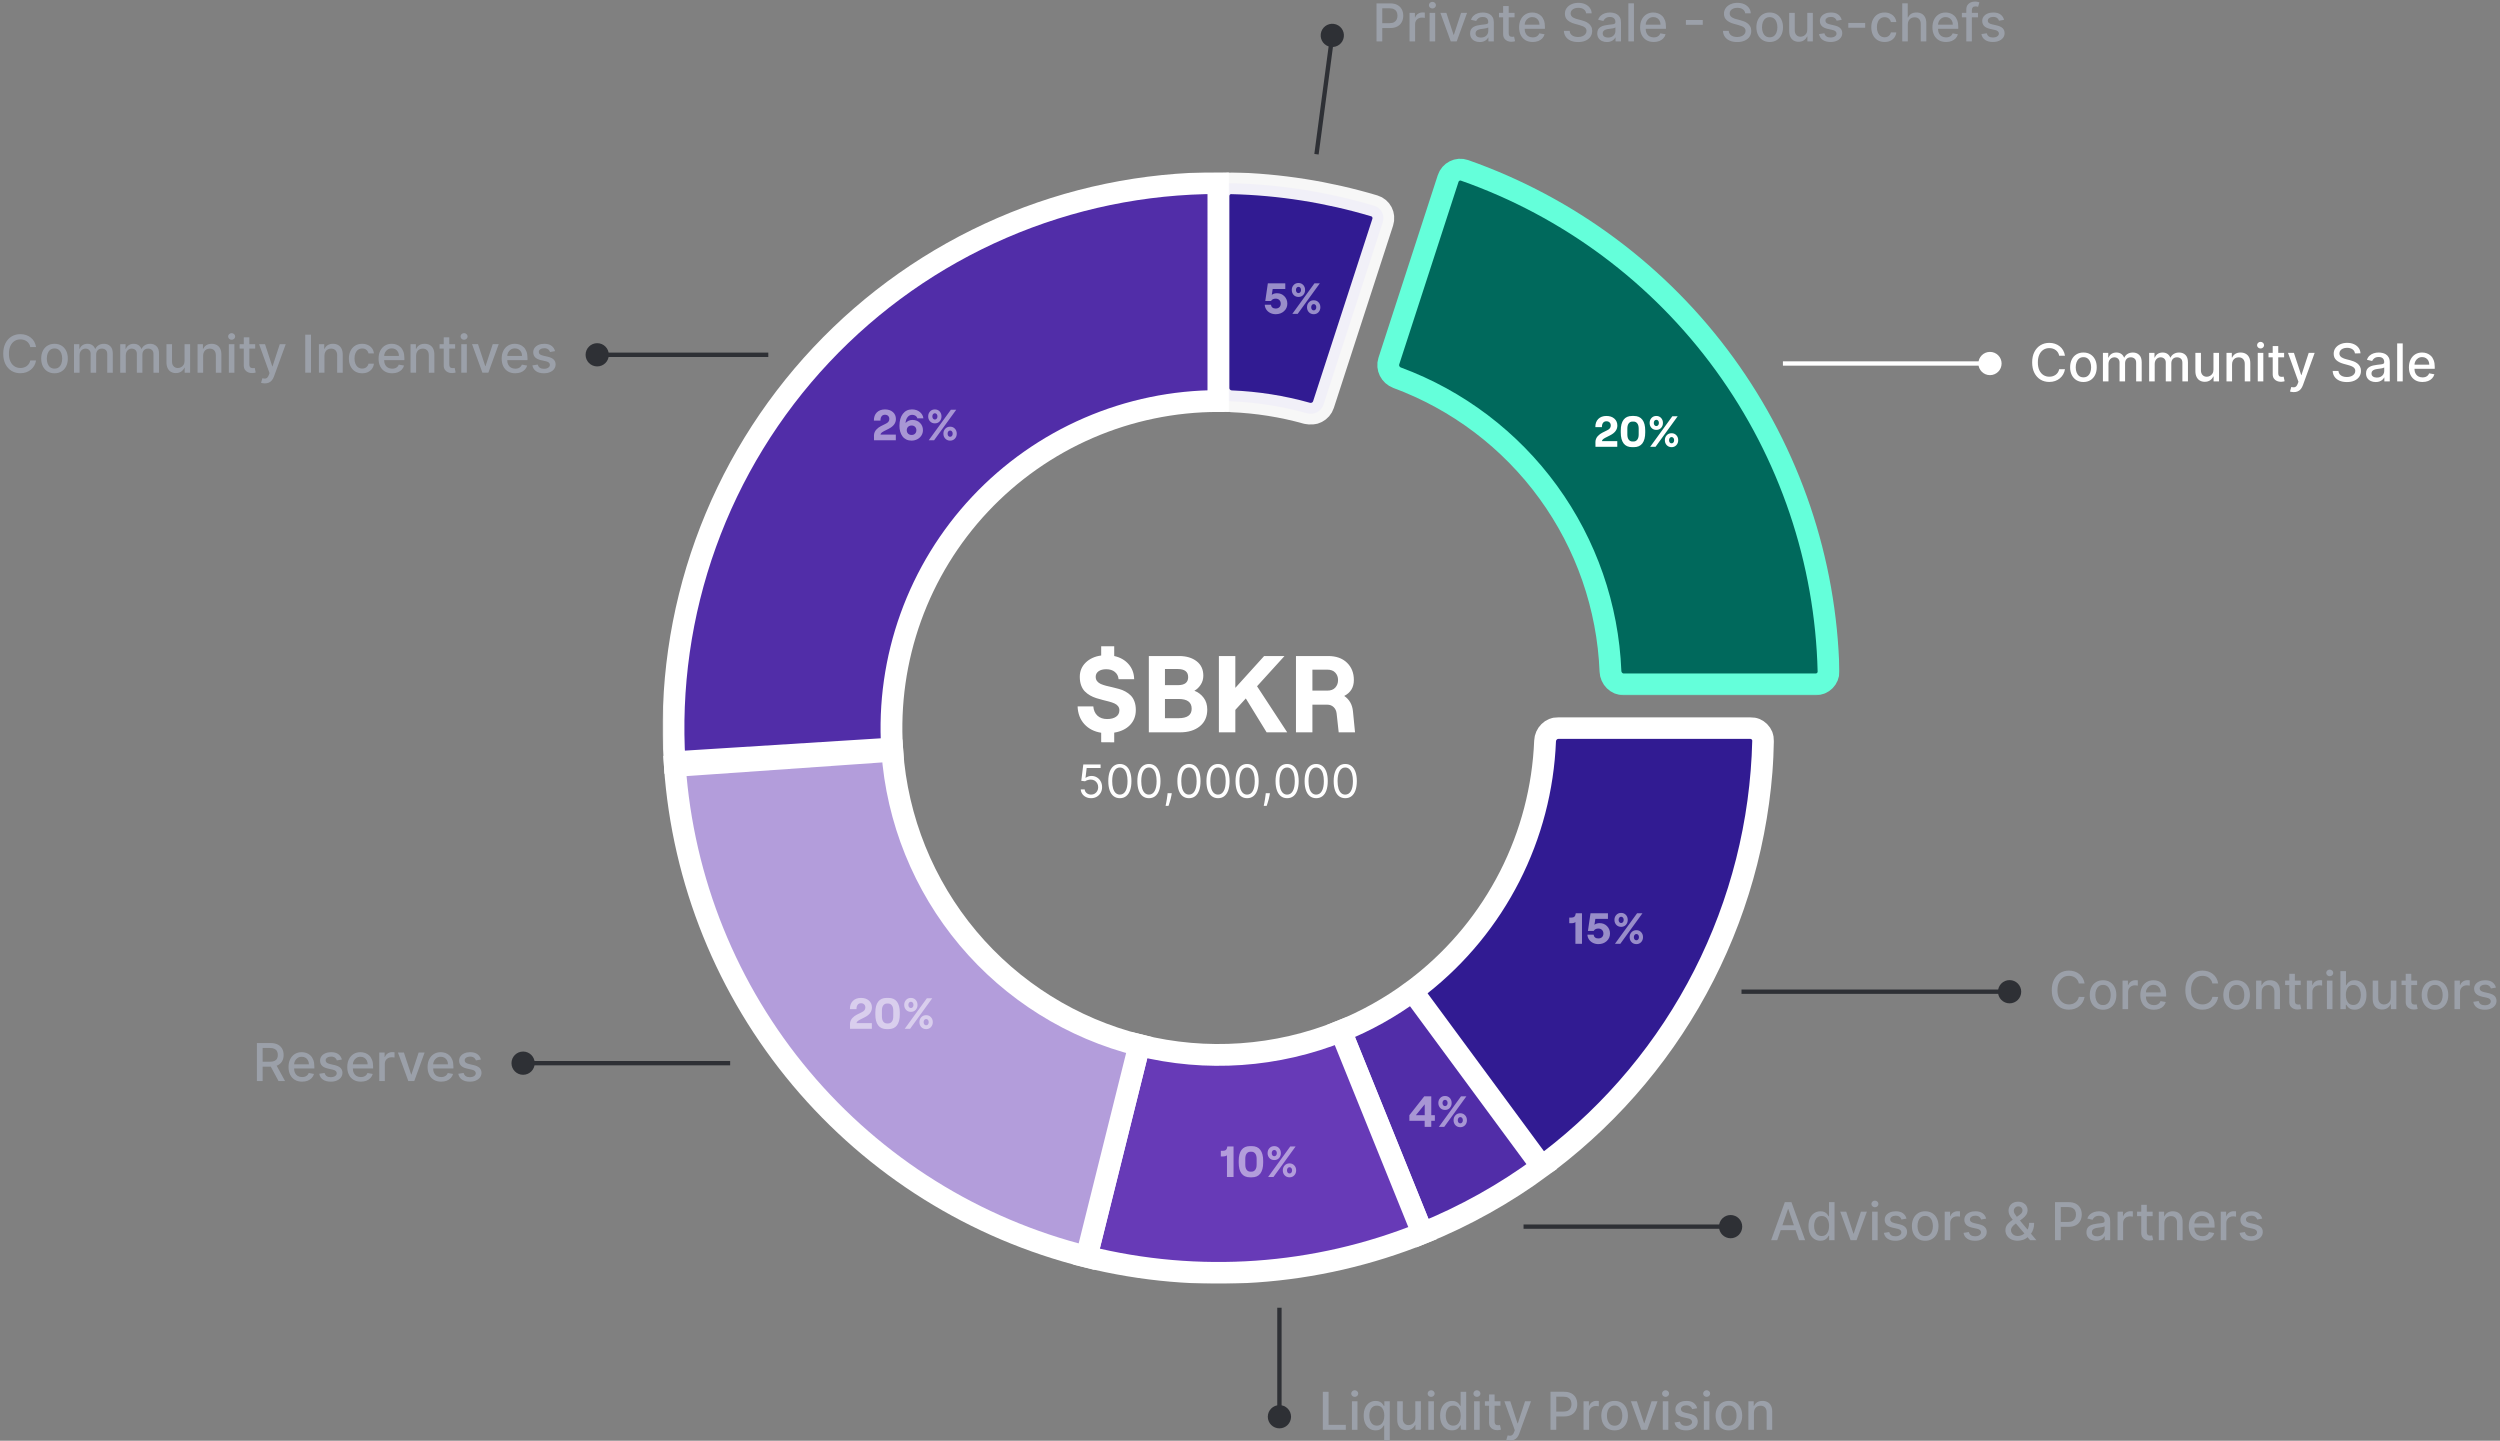 <svg fill="none" height="661" viewBox="0 0 1147 661" width="1147" xmlns="http://www.w3.org/2000/svg" xmlns:xlink="http://www.w3.org/1999/xlink"><rect x="0" y="0" width="1147" height="661" fill="#808080" stroke="none"/><mask id="a" fill="#000" height="116" maskUnits="userSpaceOnUse" width="86" x="554" y="79"><path d="m554 79h86v116h-86z" fill="#fff"/><path d="m634.4 101.942c1.024-3.151-.699-6.543-3.874-7.492-21.284-6.355-43.32-9.845-65.526-10.378-3.313-.08-6 2.614-6 5.928v88c0 3.314 2.687 5.987 5.998 6.12 11.712.469 23.329 2.309 34.613 5.482 3.19.897 6.572-.815 7.596-3.967z" fill="#000"/></mask><mask id="b" fill="#000" height="247" maskUnits="userSpaceOnUse" width="213" x="631" y="72"><path d="m631 72h213v247h-213z" fill="#fff"/><path d="m833 314c3.314 0 6.008-2.687 5.928-6-1.216-50.684-17.819-99.854-47.674-140.946s-71.488-72.077-119.316-88.895c-3.126-1.099-6.514.632-7.538 3.784l-27.193 83.693c-1.024 3.152.705 6.525 3.813 7.674 27.749 10.26 51.891 28.517 69.333 52.523 17.441 24.007 27.344 52.609 28.527 82.169.133 3.312 2.806 5.999 6.12 5.999z" fill="#000"/></mask><mask id="c" fill="#000" height="210" maskUnits="userSpaceOnUse" width="170" x="644" y="329"><path d="m644 329h170v210h-170z" fill="#fff"/><path d="m702.42 531.4c1.947 2.681 5.705 3.281 8.338 1.269 29.721-22.703 53.991-51.802 70.994-85.171 17.002-33.37 26.279-70.109 27.176-107.498.08-3.313-2.614-6-5.928-6h-88c-3.314 0-5.987 2.688-6.12 5.999-.865 21.604-6.391 42.792-16.229 62.1-9.838 19.307-23.73 36.232-40.701 49.631-2.601 2.053-3.203 5.796-1.256 8.477z" fill="#000"/></mask><mask id="d" fill="#000" height="126" maskUnits="userSpaceOnUse" width="107" x="608" y="447"><path d="m608 447h107v126h-107z" fill="#fff"/><path d="m652.652 565.796c19.444-7.856 37.823-18.128 54.703-30.573l-59.342-80.489c-10.128 7.467-21.155 13.63-32.822 18.344z" fill="#000"/></mask><mask id="e" fill="#000" height="123" maskUnits="userSpaceOnUse" width="168" x="492" y="466"><path d="m492 466h168v123h-168z" fill="#fff"/><path d="m498.52 576.574c51.226 12.772 105.181 8.999 154.132-10.778l-37.461-92.718c-29.37 11.866-61.743 14.13-92.479 6.466z" fill="#000"/></mask><mask id="f" fill="#000" height="244" maskUnits="userSpaceOnUse" width="225" x="304" y="339"><path d="m304 339h225v244h-225z" fill="#fff"/><path d="m309.609 351.439c3.683 52.666 23.944 102.815 57.88 143.258s79.804 69.105 131.03 81.877l24.193-97.03c-30.736-7.663-58.257-24.86-78.619-49.126-20.361-24.266-32.518-54.355-34.728-85.955z" fill="#000"/></mask><mask id="g" fill="#000" height="277" maskUnits="userSpaceOnUse" width="260" x="304" y="79"><path d="m304 79h260v277h-260z" fill="#fff"/><path d="m559 84c-34.153 0-67.943 6.998-99.287 20.561-31.344 13.564-59.576 33.406-82.955 58.302s-41.409 54.319-52.978 86.453c-11.569 32.133-16.431 66.296-14.287 100.382l99.803-6.279c-1.287-20.452 1.631-40.95 8.572-60.23s17.759-36.933 31.787-51.871c14.027-14.938 30.967-26.843 49.773-34.981s39.08-12.337 59.572-12.337z" fill="#000"/></mask><path d="m634.4 101.942c1.024-3.151-.699-6.543-3.874-7.492-21.284-6.355-43.32-9.845-65.526-10.378-3.313-.08-6 2.614-6 5.928v88c0 3.314 2.687 5.987 5.998 6.12 11.712.469 23.329 2.309 34.613 5.482 3.19.897 6.572-.815 7.596-3.967z" fill="#311b92"/><path d="m634.4 101.942c1.024-3.151-.699-6.543-3.874-7.492-21.284-6.355-43.32-9.845-65.526-10.378-3.313-.08-6 2.614-6 5.928v88c0 3.314 2.687 5.987 5.998 6.12 11.712.469 23.329 2.309 34.613 5.482 3.19.897 6.572-.815 7.596-3.967z" mask="url(#a)" stroke="#fff" stroke-opacity=".933" stroke-width="10"/><path d="m833 314c3.314 0 6.008-2.687 5.928-6-1.216-50.684-17.819-99.854-47.674-140.946s-71.488-72.077-119.316-88.895c-3.126-1.099-6.514.632-7.538 3.784l-27.193 83.693c-1.024 3.152.705 6.525 3.813 7.674 27.749 10.26 51.891 28.517 69.333 52.523 17.441 24.007 27.344 52.609 28.527 82.169.133 3.312 2.806 5.999 6.12 5.999z" fill="#00695c"/><path d="m833 314c3.314 0 6.008-2.687 5.928-6-1.216-50.684-17.819-99.854-47.674-140.946s-71.488-72.077-119.316-88.895c-3.126-1.099-6.514.632-7.538 3.784l-27.193 83.693c-1.024 3.152.705 6.525 3.813 7.674 27.749 10.26 51.891 28.517 69.333 52.523 17.441 24.007 27.344 52.609 28.527 82.169.133 3.312 2.806 5.999 6.12 5.999z" mask="url(#b)" stroke="#64ffda" stroke-width="10"/><path d="m702.42 531.4c1.947 2.681 5.705 3.281 8.338 1.269 29.721-22.703 53.991-51.802 70.994-85.171 17.002-33.37 26.279-70.109 27.176-107.498.08-3.313-2.614-6-5.928-6h-88c-3.314 0-5.987 2.688-6.12 5.999-.865 21.604-6.391 42.792-16.229 62.1-9.838 19.307-23.73 36.232-40.701 49.631-2.601 2.053-3.203 5.796-1.256 8.477z" fill="#311b92"/><path d="m702.42 531.4c1.947 2.681 5.705 3.281 8.338 1.269 29.721-22.703 53.991-51.802 70.994-85.171 17.002-33.37 26.279-70.109 27.176-107.498.08-3.313-2.614-6-5.928-6h-88c-3.314 0-5.987 2.688-6.12 5.999-.865 21.604-6.391 42.792-16.229 62.1-9.838 19.307-23.73 36.232-40.701 49.631-2.601 2.053-3.203 5.796-1.256 8.477z" mask="url(#c)" stroke="#fff" stroke-width="10"/><path d="m652.652 565.796c19.444-7.856 37.823-18.128 54.703-30.573l-59.342-80.489c-10.128 7.467-21.155 13.63-32.822 18.344z" fill="#512da8"/><path d="m652.652 565.796c19.444-7.856 37.823-18.128 54.703-30.573l-59.342-80.489c-10.128 7.467-21.155 13.63-32.822 18.344z" mask="url(#d)" stroke="#fff" stroke-width="10"/><path d="m498.52 576.574c51.226 12.772 105.181 8.999 154.132-10.778l-37.461-92.718c-29.37 11.866-61.743 14.13-92.479 6.466z" fill="#673ab7"/><path d="m498.52 576.574c51.226 12.772 105.181 8.999 154.132-10.778l-37.461-92.718c-29.37 11.866-61.743 14.13-92.479 6.466z" mask="url(#e)" stroke="#fff" stroke-width="10"/><path d="m309.609 351.439c3.683 52.666 23.944 102.815 57.88 143.258s79.804 69.105 131.03 81.877l24.193-97.03c-30.736-7.663-58.257-24.86-78.619-49.126-20.361-24.266-32.518-54.355-34.728-85.955z" fill="#b39ddb"/><path d="m309.609 351.439c3.683 52.666 23.944 102.815 57.88 143.258s79.804 69.105 131.03 81.877l24.193-97.03c-30.736-7.663-58.257-24.86-78.619-49.126-20.361-24.266-32.518-54.355-34.728-85.955z" mask="url(#f)" stroke="#fff" stroke-width="10"/><path d="m559 84c-34.153 0-67.943 6.998-99.287 20.561-31.344 13.564-59.576 33.406-82.955 58.302s-41.409 54.319-52.978 86.453c-11.569 32.133-16.431 66.296-14.287 100.382l99.803-6.279c-1.287-20.452 1.631-40.95 8.572-60.23s17.759-36.933 31.787-51.871c14.027-14.938 30.967-26.843 49.773-34.981s39.08-12.337 59.572-12.337z" fill="#512da8"/><path d="m559 84c-34.153 0-67.943 6.998-99.287 20.561-31.344 13.564-59.576 33.406-82.955 58.302s-41.409 54.319-52.978 86.453c-11.569 32.133-16.431 66.296-14.287 100.382l99.803-6.279c-1.287-20.452 1.631-40.95 8.572-60.23s17.759-36.933 31.787-51.871c14.027-14.938 30.967-26.843 49.773-34.981s39.08-12.337 59.572-12.337z" mask="url(#g)" stroke="#fff" stroke-width="10"/><g fill="#fff"><path d="m731.943 195.977c-.02-1.589.429-2.842 1.347-3.76s2.162-1.377 3.731-1.377c1.497 0 2.708.403 3.633 1.211.924.807 1.386 1.872 1.386 3.193 0 1.875-1.113 3.373-3.34 4.492l-2.216 1.123c-1.003.528-1.504 1.042-1.504 1.543h7.021v2.598h-10l-.019-2.217c0-.514.101-1.009.302-1.484.202-.475.469-.889.801-1.24.332-.352.667-.651 1.006-.899.339-.247.69-.462 1.055-.644l2.275-1.133c1.068-.501 1.602-1.214 1.602-2.139 0-.599-.179-1.074-.537-1.426-.352-.358-.84-.537-1.465-.537-.677 0-1.195.244-1.553.733-.358.488-.527 1.142-.508 1.963zm11.664 2.461v-.899c0-2.168.433-3.825 1.299-4.971.866-1.152 2.165-1.728 3.897-1.728h.82c1.732 0 3.031.576 3.897 1.728.872 1.153 1.308 2.81 1.308 4.971v.899c0 2.174-.436 3.837-1.308 4.99-.866 1.152-2.165 1.728-3.897 1.728h-.82c-1.732 0-3.031-.576-3.897-1.728-.866-1.153-1.299-2.816-1.299-4.99zm3.018.898c0 1.042.212 1.839.635 2.393.429.553.993.83 1.689.83h.537c.697 0 1.26-.277 1.69-.83.436-.554.654-1.351.654-2.393v-2.695c0-1.042-.218-1.84-.654-2.393-.43-.553-.993-.83-1.69-.83h-.537c-.696 0-1.26.277-1.689.83-.423.553-.635 1.351-.635 2.393zm11.089-3.008c-.573-.612-.86-1.374-.86-2.285s.287-1.673.86-2.285 1.308-.918 2.207-.918c.892 0 1.621.306 2.187.918.567.612.85 1.374.85 2.285s-.283 1.673-.85 2.285c-.56.606-1.289.908-2.187.908-.899 0-1.634-.302-2.207-.908zm-.616 8.672 10.157-14.004h2.461l-10.157 14.004zm1.983-11.992c-.215.267-.322.612-.322 1.035s.107.768.322 1.035c.221.267.501.401.84.401.351 0 .634-.134.849-.401.222-.267.332-.612.332-1.035s-.11-.768-.332-1.035c-.215-.274-.498-.41-.849-.41-.339 0-.619.136-.84.41zm5.625 11.24c-.58-.612-.869-1.374-.869-2.285 0-.912.289-1.673.869-2.285.579-.612 1.318-.918 2.217-.918.885 0 1.611.306 2.177.918.573.612.86 1.373.86 2.285 0 .911-.287 1.673-.86 2.285-.566.606-1.292.908-2.177.908-.899 0-1.638-.302-2.217-.908zm1.377-3.32c-.215.267-.322.612-.322 1.035s.104.768.312 1.035c.215.267.498.4.85.4.351 0 .634-.133.849-.4s.323-.612.323-1.035-.108-.768-.323-1.035c-.215-.274-.498-.41-.849-.41-.345 0-.625.136-.84.41z"/><path d="m719.974 423.576v-2.578h.937c.619 0 1.094-.146 1.426-.439.332-.3.544-.821.635-1.563h2.842v14.004h-3.018v-9.98c-.124.175-.374.312-.752.41-.371.097-.729.146-1.074.146zm8.325 5.244h2.842c.078.554.302.983.673 1.289.378.3.873.45 1.485.45.709 0 1.276-.202 1.699-.606.43-.41.645-.954.645-1.631 0-.69-.215-1.246-.645-1.67-.423-.423-.983-.634-1.68-.634-1.002 0-1.715.361-2.138 1.084h-2.637l1.182-8.106h7.998v2.588h-5.782l-.42 2.715c.606-.508 1.413-.762 2.422-.762 1.342 0 2.461.459 3.36 1.377.905.918 1.357 2.054 1.357 3.408 0 1.393-.511 2.549-1.533 3.467-1.016.912-2.285 1.367-3.809 1.367-.905 0-1.735-.189-2.49-.566-.755-.378-1.357-.899-1.807-1.563-.442-.664-.683-1.399-.722-2.207zm13.266-4.492c-.573-.612-.859-1.374-.859-2.285s.286-1.673.859-2.285 1.309-.918 2.207-.918c.892 0 1.621.306 2.188.918.566.612.849 1.374.849 2.285s-.283 1.673-.849 2.285c-.56.606-1.289.908-2.188.908-.898 0-1.634-.302-2.207-.908zm-.615 8.672 10.156-14.004h2.461l-10.156 14.004zm1.982-11.992c-.214.267-.322.612-.322 1.035s.108.768.322 1.035c.222.267.502.401.84.401.352 0 .635-.134.85-.401.221-.267.332-.612.332-1.035s-.111-.768-.332-1.035c-.215-.274-.498-.41-.85-.41-.338 0-.618.136-.84.41zm5.625 11.24c-.579-.612-.869-1.374-.869-2.285 0-.912.29-1.673.869-2.285.58-.612 1.319-.918 2.217-.918.886 0 1.612.306 2.178.918.573.612.859 1.373.859 2.285 0 .911-.286 1.673-.859 2.285-.566.606-1.292.908-2.178.908-.898 0-1.637-.302-2.217-.908zm1.377-3.32c-.214.267-.322.612-.322 1.035s.104.768.313 1.035c.214.267.498.4.849.4.352 0 .635-.133.85-.4s.322-.612.322-1.035-.107-.768-.322-1.035c-.215-.274-.498-.41-.85-.41-.345 0-.625.136-.84.41z" fill-opacity=".5"/><path d="m646.619 514.236v-2.578l6.826-8.662h3.223v8.662h1.64v2.578h-1.64v2.764h-3.028v-2.764zm2.968-2.578h4.073v-5zm11.187-3.33c-.573-.612-.86-1.374-.86-2.285s.287-1.673.86-2.285 1.308-.918 2.207-.918c.892 0 1.621.306 2.187.918.567.612.85 1.374.85 2.285s-.283 1.673-.85 2.285c-.56.606-1.289.908-2.187.908-.899 0-1.634-.302-2.207-.908zm-.615 8.672 10.156-14.004h2.461l-10.156 14.004zm1.982-11.992c-.215.267-.322.612-.322 1.035s.107.768.322 1.035c.221.267.501.401.84.401.351 0 .635-.134.849-.401.222-.267.332-.612.332-1.035s-.11-.768-.332-1.035c-.214-.274-.498-.41-.849-.41-.339 0-.619.136-.84.41zm5.625 11.24c-.579-.612-.869-1.374-.869-2.285 0-.912.29-1.673.869-2.285s1.318-.918 2.217-.918c.885 0 1.611.306 2.178.918.572.612.859 1.373.859 2.285 0 .911-.287 1.673-.859 2.285-.567.606-1.293.908-2.178.908-.899 0-1.638-.302-2.217-.908zm1.377-3.32c-.215.267-.322.612-.322 1.035s.104.768.312 1.035c.215.267.498.4.85.4.351 0 .635-.133.849-.4.215-.267.323-.612.323-1.035s-.108-.768-.323-1.035c-.214-.274-.498-.41-.849-.41-.345 0-.625.136-.84.41z" fill-opacity=".5"/><path d="m560.112 530.576v-2.578h.938c.618 0 1.094-.146 1.426-.439.332-.3.543-.821.635-1.563h2.841v14.004h-3.017v-9.98c-.124.175-.375.312-.752.41-.371.097-.729.146-1.074.146zm8.208 2.862v-.899c0-2.168.433-3.825 1.299-4.971.866-1.152 2.165-1.728 3.897-1.728h.82c1.732 0 3.031.576 3.896 1.728.873 1.153 1.309 2.81 1.309 4.971v.899c0 2.174-.436 3.837-1.309 4.99-.865 1.152-2.164 1.728-3.896 1.728h-.82c-1.732 0-3.031-.576-3.897-1.728-.866-1.153-1.299-2.816-1.299-4.99zm3.018.898c0 1.042.211 1.839.635 2.393.429.553.992.83 1.689.83h.537c.697 0 1.26-.277 1.69-.83.436-.554.654-1.351.654-2.393v-2.695c0-1.042-.218-1.84-.654-2.393-.43-.553-.993-.83-1.69-.83h-.537c-.697 0-1.26.277-1.689.83-.424.553-.635 1.351-.635 2.393zm11.089-3.008c-.573-.612-.86-1.374-.86-2.285s.287-1.673.86-2.285c.572-.612 1.308-.918 2.207-.918.892 0 1.621.306 2.187.918s.85 1.374.85 2.285-.284 1.673-.85 2.285c-.56.606-1.289.908-2.187.908-.899 0-1.635-.302-2.207-.908zm-.616 8.672 10.157-14.004h2.461l-10.157 14.004zm1.983-11.992c-.215.267-.323.612-.323 1.035s.108.768.323 1.035c.221.267.501.401.84.401.351 0 .634-.134.849-.401.222-.267.332-.612.332-1.035s-.11-.768-.332-1.035c-.215-.274-.498-.41-.849-.41-.339 0-.619.136-.84.41zm5.625 11.24c-.58-.612-.869-1.374-.869-2.285 0-.912.289-1.673.869-2.285.579-.612 1.318-.918 2.217-.918.885 0 1.611.306 2.177.918.573.612.86 1.373.86 2.285 0 .911-.287 1.673-.86 2.285-.566.606-1.292.908-2.177.908-.899 0-1.638-.302-2.217-.908zm1.377-3.32c-.215.267-.323.612-.323 1.035s.105.768.313 1.035c.215.267.498.4.85.4.351 0 .634-.133.849-.4s.322-.612.322-1.035-.107-.768-.322-1.035c-.215-.274-.498-.41-.849-.41-.346 0-.625.136-.84.41z" fill-opacity=".5"/><path d="m389.943 462.977c-.02-1.589.429-2.842 1.347-3.76s2.162-1.377 3.731-1.377c1.497 0 2.708.403 3.633 1.211.924.807 1.386 1.872 1.386 3.193 0 1.875-1.113 3.373-3.34 4.492l-2.216 1.123c-1.003.528-1.504 1.042-1.504 1.543h7.021v2.598h-10l-.019-2.217c0-.514.101-1.009.302-1.484.202-.475.469-.889.801-1.24.332-.352.667-.651 1.006-.899.339-.247.69-.462 1.055-.644l2.275-1.133c1.068-.501 1.602-1.214 1.602-2.139 0-.599-.179-1.074-.537-1.426-.352-.358-.84-.537-1.465-.537-.677 0-1.195.244-1.553.733-.358.488-.527 1.142-.508 1.963zm11.664 2.461v-.899c0-2.168.433-3.825 1.299-4.971.866-1.152 2.165-1.728 3.897-1.728h.82c1.732 0 3.031.576 3.897 1.728.872 1.153 1.308 2.81 1.308 4.971v.899c0 2.174-.436 3.837-1.308 4.99-.866 1.152-2.165 1.728-3.897 1.728h-.82c-1.732 0-3.031-.576-3.897-1.728-.866-1.153-1.299-2.816-1.299-4.99zm3.018.898c0 1.042.212 1.839.635 2.393.429.553.993.83 1.689.83h.537c.697 0 1.26-.277 1.69-.83.436-.554.654-1.351.654-2.393v-2.695c0-1.042-.218-1.84-.654-2.393-.43-.553-.993-.83-1.69-.83h-.537c-.696 0-1.26.277-1.689.83-.423.553-.635 1.351-.635 2.393zm11.089-3.008c-.573-.612-.86-1.374-.86-2.285s.287-1.673.86-2.285 1.308-.918 2.207-.918c.892 0 1.621.306 2.187.918.567.612.85 1.374.85 2.285s-.283 1.673-.85 2.285c-.56.606-1.289.908-2.187.908-.899 0-1.634-.302-2.207-.908zm-.616 8.672 10.157-14.004h2.461l-10.157 14.004zm1.983-11.992c-.215.267-.322.612-.322 1.035s.107.768.322 1.035c.221.267.501.401.84.401.351 0 .634-.134.849-.401.222-.267.332-.612.332-1.035s-.11-.768-.332-1.035c-.215-.274-.498-.41-.849-.41-.339 0-.619.136-.84.41zm5.625 11.24c-.58-.612-.869-1.374-.869-2.285 0-.912.289-1.673.869-2.285.579-.612 1.318-.918 2.217-.918.885 0 1.611.306 2.177.918.573.612.86 1.373.86 2.285 0 .911-.287 1.673-.86 2.285-.566.606-1.292.908-2.177.908-.899 0-1.638-.302-2.217-.908zm1.377-3.32c-.215.267-.322.612-.322 1.035s.104.768.312 1.035c.215.267.498.4.85.4.351 0 .634-.133.849-.4s.323-.612.323-1.035-.108-.768-.323-1.035c-.215-.274-.498-.41-.849-.41-.345 0-.625.136-.84.41z" fill-opacity=".5"/><path d="m400.943 192.977c-.02-1.589.429-2.842 1.347-3.76s2.162-1.377 3.731-1.377c1.497 0 2.708.403 3.633 1.211.924.807 1.386 1.872 1.386 3.193 0 1.875-1.113 3.373-3.34 4.492l-2.216 1.123c-1.003.528-1.504 1.042-1.504 1.543h7.021v2.598h-10l-.019-2.217c0-.514.101-1.009.302-1.484.202-.475.469-.889.801-1.24.332-.352.667-.651 1.006-.899.339-.247.69-.462 1.055-.644l2.275-1.133c1.068-.501 1.602-1.214 1.602-2.139 0-.599-.179-1.074-.537-1.426-.352-.358-.84-.537-1.465-.537-.677 0-1.195.244-1.553.733-.358.488-.527 1.142-.508 1.963zm11.723 2.421c0-2.343.521-4.189 1.563-5.537 1.041-1.347 2.428-2.021 4.16-2.021 1.458 0 2.662.39 3.613 1.172.95.774 1.501 1.745 1.65 2.91h-2.783c-.098-.469-.364-.853-.801-1.152-.429-.3-.95-.45-1.562-.45-.86 0-1.566.358-2.119 1.075-.554.716-.86 1.63-.918 2.744.286-.424.726-.775 1.318-1.055.593-.28 1.188-.42 1.787-.42 1.446 0 2.617.449 3.516 1.348.905.898 1.357 2.021 1.357 3.369 0 .885-.234 1.696-.703 2.431-.462.73-1.097 1.303-1.904 1.719-.801.417-1.683.625-2.647.625-.885 0-1.683-.172-2.392-.517-.703-.345-1.283-.824-1.739-1.436-.449-.612-.794-1.325-1.035-2.139-.241-.82-.361-1.709-.361-2.666zm3.359 1.983c0 .651.205 1.178.616 1.582.416.397.953.596 1.611.596s1.185-.199 1.582-.596c.397-.404.596-.931.596-1.582 0-.638-.202-1.156-.606-1.553-.397-.404-.921-.605-1.572-.605-.658 0-1.195.201-1.611.605-.411.404-.616.921-.616 1.553zm10.689-4.053c-.573-.612-.86-1.374-.86-2.285s.287-1.673.86-2.285 1.308-.918 2.207-.918c.892 0 1.621.306 2.187.918.567.612.85 1.374.85 2.285s-.283 1.673-.85 2.285c-.56.606-1.289.908-2.187.908-.899 0-1.634-.302-2.207-.908zm-.616 8.672 10.157-14.004h2.461l-10.157 14.004zm1.983-11.992c-.215.267-.322.612-.322 1.035s.107.768.322 1.035c.221.267.501.401.84.401.351 0 .634-.134.849-.401.222-.267.332-.612.332-1.035s-.11-.768-.332-1.035c-.215-.274-.498-.41-.849-.41-.339 0-.619.136-.84.41zm5.625 11.24c-.58-.612-.869-1.374-.869-2.285 0-.912.289-1.673.869-2.285.579-.612 1.318-.918 2.217-.918.885 0 1.611.306 2.177.918.573.612.86 1.373.86 2.285 0 .911-.287 1.673-.86 2.285-.566.606-1.292.908-2.177.908-.899 0-1.638-.302-2.217-.908zm1.377-3.32c-.215.267-.322.612-.322 1.035s.104.768.312 1.035c.215.267.498.4.85.4.351 0 .634-.133.849-.4s.323-.612.323-1.035-.108-.768-.323-1.035c-.215-.274-.498-.41-.849-.41-.345 0-.625.136-.84.41z" fill-opacity=".5"/><path d="m580.263 139.82h2.842c.078.554.303.983.674 1.289.378.3.872.45 1.484.45.71 0 1.276-.202 1.699-.606.43-.41.645-.954.645-1.631 0-.69-.215-1.246-.645-1.67-.423-.423-.983-.634-1.679-.634-1.003 0-1.716.361-2.139 1.084h-2.637l1.182-8.106h7.998v2.588h-5.781l-.42 2.715c.605-.508 1.413-.762 2.422-.762 1.341 0 2.461.459 3.359 1.377.905.918 1.358 2.054 1.358 3.408 0 1.393-.511 2.549-1.534 3.467-1.015.912-2.285 1.367-3.808 1.367-.905 0-1.735-.189-2.49-.566-.756-.378-1.358-.899-1.807-1.563-.443-.664-.684-1.399-.723-2.207zm13.267-4.492c-.573-.612-.86-1.374-.86-2.285s.287-1.673.86-2.285 1.308-.918 2.207-.918c.892 0 1.621.306 2.187.918.567.612.85 1.374.85 2.285s-.283 1.673-.85 2.285c-.56.606-1.289.908-2.187.908-.899 0-1.634-.302-2.207-.908zm-.616 8.672 10.157-14.004h2.461l-10.157 14.004zm1.983-11.992c-.215.267-.322.612-.322 1.035s.107.768.322 1.035c.221.267.501.401.84.401.351 0 .634-.134.849-.401.222-.267.332-.612.332-1.035s-.11-.768-.332-1.035c-.215-.274-.498-.41-.849-.41-.339 0-.619.136-.84.41zm5.625 11.24c-.58-.612-.869-1.374-.869-2.285 0-.912.289-1.673.869-2.285.579-.612 1.318-.918 2.217-.918.885 0 1.611.306 2.177.918.573.612.86 1.373.86 2.285 0 .911-.287 1.673-.86 2.285-.566.606-1.292.908-2.177.908-.899 0-1.638-.302-2.217-.908zm1.377-3.32c-.215.267-.322.612-.322 1.035s.104.768.312 1.035c.215.267.498.4.85.4.351 0 .634-.133.849-.4s.323-.612.323-1.035-.108-.768-.323-1.035c-.215-.274-.498-.41-.849-.41-.345 0-.625.136-.84.41z" fill-opacity=".5"/><path d="m494.407 324.11h7.202c.147 1.791.782 3.207 1.905 4.248 1.123 1.026 2.604 1.538 4.443 1.538 1.709 0 3.068-.349 4.077-1.049 1.026-.7 1.538-1.701 1.538-3.003 0-.733-.211-1.359-.634-1.88-.407-.521-.961-.936-1.661-1.245s-1.505-.586-2.417-.83c-.911-.244-1.871-.489-2.881-.733-.992-.26-1.993-.545-3.002-.854-.993-.309-1.945-.725-2.857-1.245-.911-.521-1.717-1.14-2.417-1.856s-1.261-1.644-1.684-2.783c-.407-1.139-.611-2.441-.611-3.906 0-2.556.895-4.72 2.686-6.494 1.806-1.775 4.183-2.865 7.129-3.272v-4.248h5.981v4.492c2.751.602 4.948 1.848 6.592 3.736 1.644 1.871 2.498 4.166 2.563 6.884h-7.153c-.13-1.399-.7-2.506-1.709-3.32-.993-.83-2.319-1.245-3.979-1.245-1.465 0-2.637.317-3.516.952-.863.635-1.294 1.473-1.294 2.515 0 .781.212 1.448.635 2.002.423.537.984.968 1.684 1.294.716.309 1.53.586 2.442.83.927.228 1.896.455 2.905.683 1.025.228 2.043.489 3.052.782 1.025.276 1.994.667 2.905 1.171.928.505 1.742 1.107 2.441 1.807.717.7 1.286 1.62 1.709 2.759.424 1.123.635 2.425.635 3.906 0 2.767-.887 5.07-2.661 6.909-1.774 1.823-4.191 2.987-7.251 3.491v4.444l-5.981-.049v-4.346c-3.207-.504-5.786-1.831-7.74-3.979-1.936-2.149-2.962-4.85-3.076-8.106zm32.678 11.89v-35.01h13.892c3.287 0 5.957.79 8.007 2.368 2.067 1.579 3.101 3.793 3.101 6.641 0 1.546-.407 2.938-1.221 4.175-.797 1.221-1.758 2.132-2.881 2.734 1.742.684 3.158 1.758 4.248 3.223 1.107 1.448 1.661 3.255 1.661 5.42 0 3.271-1.148 5.835-3.443 7.69-2.278 1.839-5.298 2.759-9.057 2.759zm7.397-6.494h6.25c4.004 0 6.006-1.449 6.006-4.346 0-2.978-2.002-4.468-6.006-4.468h-6.25zm0-15.161h5.957c3.125 0 4.688-1.229 4.688-3.687 0-2.474-1.611-3.711-4.834-3.711h-5.811zm24.744 21.655v-35.01h7.544v14.6l13.208-14.6h9.35l-12.598 13.867 13.843 21.143h-9.448l-9.546-15.552-4.809 5.249v10.303zm35.363 0v-35.01h14.746c3.662 0 6.543 1.017 8.643 3.052 2.115 2.034 3.173 4.687 3.173 7.959 0 3.353-1.473 5.786-4.419 7.3 2.377 1.627 3.711 3.979 4.004 7.055l.952 9.644h-7.495l-.952-8.643c-.13-1.204-.586-2.181-1.367-2.929-.781-.749-1.758-1.123-2.93-1.123h-6.811v12.695zm7.544-19.141h6.811c1.628 0 2.857-.463 3.687-1.391.846-.928 1.269-2.084 1.269-3.467 0-1.351-.423-2.482-1.269-3.394-.83-.911-2.059-1.367-3.687-1.367h-6.811zm-101.537 49.35c-.875 0-1.663-.174-2.364-.522s-1.263-.825-1.685-1.432c-.423-.607-.654-1.298-.694-2.073h1.79c.07.691.383 1.263.94 1.715.561.447 1.233.671 2.013.671.627 0 1.183-.146 1.671-.44.492-.293.877-.696 1.156-1.208.283-.517.425-1.101.425-1.752 0-.667-.147-1.261-.44-1.783-.289-.527-.686-.942-1.194-1.245-.507-.303-1.086-.457-1.737-.462-.467-.005-.947.067-1.439.216-.493.144-.898.33-1.216.559l-1.73-.209.925-7.517h7.934v1.641h-6.383l-.537 4.504h.089c.314-.248.706-.455 1.179-.619.472-.164.964-.246 1.476-.246.935 0 1.768.224 2.498.671.736.443 1.313 1.049 1.73 1.82.423.77.634 1.65.634 2.64 0 .974-.218 1.844-.656 2.61-.432.761-1.029 1.362-1.79 1.805-.76.437-1.625.656-2.595.656zm13.195 0c-1.123 0-2.08-.306-2.871-.917-.79-.617-1.394-1.509-1.812-2.678-.418-1.173-.626-2.59-.626-4.25 0-1.651.208-3.06.626-4.229.423-1.173 1.029-2.068 1.82-2.684.795-.622 1.75-.933 2.863-.933 1.114 0 2.066.311 2.857.933.795.616 1.402 1.511 1.819 2.684.423 1.169.634 2.578.634 4.229 0 1.66-.209 3.077-.626 4.25-.418 1.169-1.022 2.061-1.813 2.678-.79.611-1.747.917-2.871.917zm0-1.641c1.114 0 1.979-.537 2.596-1.611.616-1.073.924-2.605.924-4.593 0-1.323-.141-2.449-.425-3.379-.278-.929-.681-1.638-1.208-2.125-.522-.487-1.151-.731-1.887-.731-1.103 0-1.966.545-2.587 1.633-.622 1.084-.933 2.618-.933 4.602 0 1.322.14 2.446.418 3.37.278.925.679 1.629 1.201 2.111.527.482 1.161.723 1.901.723zm13.335 1.641c-1.123 0-2.08-.306-2.871-.917-.79-.617-1.394-1.509-1.812-2.678-.418-1.173-.626-2.59-.626-4.25 0-1.651.208-3.06.626-4.229.423-1.173 1.029-2.068 1.82-2.684.795-.622 1.75-.933 2.863-.933 1.114 0 2.066.311 2.857.933.795.616 1.402 1.511 1.819 2.684.423 1.169.634 2.578.634 4.229 0 1.66-.209 3.077-.626 4.25-.418 1.169-1.022 2.061-1.813 2.678-.79.611-1.747.917-2.871.917zm0-1.641c1.114 0 1.979-.537 2.596-1.611.616-1.073.924-2.605.924-4.593 0-1.323-.141-2.449-.425-3.379-.278-.929-.681-1.638-1.208-2.125-.522-.487-1.151-.731-1.887-.731-1.103 0-1.966.545-2.587 1.633-.622 1.084-.933 2.618-.933 4.602 0 1.322.14 2.446.418 3.37.278.925.679 1.629 1.201 2.111.527.482 1.161.723 1.901.723zm10.475-.656-.119.805c-.084.567-.214 1.174-.388 1.82-.169.646-.345 1.255-.529 1.827s-.336 1.027-.455 1.365h-1.342c.064-.318.149-.739.253-1.261.105-.522.209-1.106.313-1.752.11-.641.199-1.298.269-1.969l.089-.835zm7.89 2.297c-1.124 0-2.081-.306-2.871-.917-.791-.617-1.395-1.509-1.813-2.678-.417-1.173-.626-2.59-.626-4.25 0-1.651.209-3.06.626-4.229.423-1.173 1.03-2.068 1.82-2.684.795-.622 1.75-.933 2.864-.933 1.113 0 2.065.311 2.856.933.795.616 1.402 1.511 1.819 2.684.423 1.169.634 2.578.634 4.229 0 1.66-.208 3.077-.626 4.25-.418 1.169-1.022 2.061-1.812 2.678-.791.611-1.748.917-2.871.917zm0-1.641c1.113 0 1.978-.537 2.595-1.611.616-1.073.925-2.605.925-4.593 0-1.323-.142-2.449-.426-3.379-.278-.929-.681-1.638-1.208-2.125-.522-.487-1.151-.731-1.886-.731-1.104 0-1.967.545-2.588 1.633-.621 1.084-.932 2.618-.932 4.602 0 1.322.139 2.446.417 3.37.279.925.679 1.629 1.201 2.111.527.482 1.161.723 1.902.723zm13.335 1.641c-1.124 0-2.081-.306-2.871-.917-.791-.617-1.395-1.509-1.813-2.678-.417-1.173-.626-2.59-.626-4.25 0-1.651.209-3.06.626-4.229.423-1.173 1.03-2.068 1.82-2.684.795-.622 1.75-.933 2.864-.933 1.113 0 2.065.311 2.856.933.795.616 1.402 1.511 1.819 2.684.423 1.169.634 2.578.634 4.229 0 1.66-.208 3.077-.626 4.25-.418 1.169-1.022 2.061-1.812 2.678-.791.611-1.748.917-2.871.917zm0-1.641c1.113 0 1.978-.537 2.595-1.611.616-1.073.925-2.605.925-4.593 0-1.323-.142-2.449-.426-3.379-.278-.929-.681-1.638-1.208-2.125-.522-.487-1.151-.731-1.886-.731-1.104 0-1.967.545-2.588 1.633-.621 1.084-.932 2.618-.932 4.602 0 1.322.139 2.446.417 3.37.279.925.679 1.629 1.201 2.111.527.482 1.161.723 1.902.723zm13.335 1.641c-1.124 0-2.081-.306-2.871-.917-.791-.617-1.395-1.509-1.813-2.678-.417-1.173-.626-2.59-.626-4.25 0-1.651.209-3.06.626-4.229.423-1.173 1.03-2.068 1.82-2.684.796-.622 1.75-.933 2.864-.933 1.113 0 2.065.311 2.856.933.795.616 1.402 1.511 1.819 2.684.423 1.169.634 2.578.634 4.229 0 1.66-.208 3.077-.626 4.25-.418 1.169-1.022 2.061-1.812 2.678-.791.611-1.748.917-2.871.917zm0-1.641c1.113 0 1.978-.537 2.595-1.611.616-1.073.925-2.605.925-4.593 0-1.323-.142-2.449-.426-3.379-.278-.929-.681-1.638-1.208-2.125-.522-.487-1.151-.731-1.886-.731-1.104 0-1.967.545-2.588 1.633-.621 1.084-.932 2.618-.932 4.602 0 1.322.139 2.446.417 3.37.279.925.679 1.629 1.201 2.111.527.482 1.161.723 1.902.723zm10.475-.656-.12.805c-.084.567-.213 1.174-.387 1.82-.169.646-.346 1.255-.53 1.827s-.335 1.027-.455 1.365h-1.342c.065-.318.149-.739.254-1.261.104-.522.208-1.106.313-1.752.109-.641.199-1.298.268-1.969l.09-.835zm7.889 2.297c-1.124 0-2.081-.306-2.871-.917-.791-.617-1.395-1.509-1.812-2.678-.418-1.173-.627-2.59-.627-4.25 0-1.651.209-3.06.627-4.229.422-1.173 1.029-2.068 1.819-2.684.796-.622 1.75-.933 2.864-.933s2.066.311 2.856.933c.796.616 1.402 1.511 1.82 2.684.422 1.169.634 2.578.634 4.229 0 1.66-.209 3.077-.627 4.25-.417 1.169-1.021 2.061-1.812 2.678-.79.611-1.747.917-2.871.917zm0-1.641c1.114 0 1.979-.537 2.595-1.611.617-1.073.925-2.605.925-4.593 0-1.323-.142-2.449-.425-3.379-.279-.929-.681-1.638-1.208-2.125-.522-.487-1.151-.731-1.887-.731-1.104 0-1.966.545-2.588 1.633-.621 1.084-.932 2.618-.932 4.602 0 1.322.139 2.446.418 3.37.278.925.678 1.629 1.2 2.111.527.482 1.161.723 1.902.723zm13.335 1.641c-1.124 0-2.081-.306-2.871-.917-.791-.617-1.395-1.509-1.812-2.678-.418-1.173-.627-2.59-.627-4.25 0-1.651.209-3.06.627-4.229.422-1.173 1.029-2.068 1.819-2.684.796-.622 1.75-.933 2.864-.933s2.066.311 2.856.933c.796.616 1.402 1.511 1.82 2.684.422 1.169.634 2.578.634 4.229 0 1.66-.209 3.077-.627 4.25-.417 1.169-1.021 2.061-1.812 2.678-.79.611-1.747.917-2.871.917zm0-1.641c1.114 0 1.979-.537 2.595-1.611.617-1.073.925-2.605.925-4.593 0-1.323-.142-2.449-.425-3.379-.279-.929-.681-1.638-1.208-2.125-.522-.487-1.151-.731-1.887-.731-1.104 0-1.966.545-2.588 1.633-.621 1.084-.932 2.618-.932 4.602 0 1.322.139 2.446.418 3.37.278.925.678 1.629 1.2 2.111.527.482 1.161.723 1.902.723zm13.335 1.641c-1.124 0-2.081-.306-2.871-.917-.791-.617-1.395-1.509-1.812-2.678-.418-1.173-.627-2.59-.627-4.25 0-1.651.209-3.06.627-4.229.422-1.173 1.029-2.068 1.819-2.684.796-.622 1.75-.933 2.864-.933s2.066.311 2.856.933c.796.616 1.402 1.511 1.82 2.684.422 1.169.634 2.578.634 4.229 0 1.66-.209 3.077-.627 4.25-.417 1.169-1.021 2.061-1.812 2.678-.79.611-1.747.917-2.871.917zm0-1.641c1.114 0 1.979-.537 2.595-1.611.617-1.073.925-2.605.925-4.593 0-1.323-.142-2.449-.425-3.379-.279-.929-.681-1.638-1.208-2.125-.522-.487-1.151-.731-1.887-.731-1.104 0-1.966.545-2.588 1.633-.621 1.084-.932 2.618-.932 4.602 0 1.322.139 2.446.418 3.37.278.925.678 1.629 1.2 2.111.527.482 1.161.723 1.902.723z"/></g><path d="m956.415 451.222h-2.659c-.103-.569-.293-1.069-.571-1.5-.279-.432-.62-.799-1.023-1.1s-.855-.528-1.355-.682c-.494-.153-1.02-.23-1.577-.23-1.006 0-1.906.253-2.702.759-.789.505-1.414 1.247-1.875 2.224-.454.977-.681 2.171-.681 3.58 0 1.42.227 2.619.681 3.596.461.978 1.088 1.716 1.884 2.216.795.5 1.69.75 2.685.75.551 0 1.073-.074 1.568-.221.5-.154.951-.378 1.355-.674.403-.295.744-.656 1.023-1.082.284-.432.48-.926.588-1.483l2.659.009c-.142.857-.418 1.647-.827 2.369-.403.716-.923 1.335-1.56 1.858-.63.517-1.352.917-2.164 1.201-.813.285-1.699.427-2.659.427-1.512 0-2.858-.358-4.04-1.074-1.182-.722-2.114-1.753-2.796-3.094-.676-1.341-1.014-2.94-1.014-4.798 0-1.864.341-3.463 1.023-4.799.682-1.34 1.613-2.369 2.795-3.085 1.182-.721 2.526-1.082 4.032-1.082.926 0 1.789.133 2.59.4.807.262 1.532.648 2.174 1.159.642.506 1.173 1.125 1.593 1.858.421.728.705 1.56.853 2.498zm8.461 12.042c-1.228 0-2.299-.281-3.213-.844-.915-.562-1.625-1.349-2.131-2.36-.506-1.012-.759-2.194-.759-3.546 0-1.358.253-2.545.759-3.562s1.216-1.807 2.131-2.37c.914-.562 1.985-.843 3.213-.843 1.227 0 2.298.281 3.213.843.915.563 1.625 1.353 2.13 2.37.506 1.017.759 2.204.759 3.562 0 1.352-.253 2.534-.759 3.546-.505 1.011-1.215 1.798-2.13 2.36-.915.563-1.986.844-3.213.844zm.008-2.139c.796 0 1.455-.21 1.978-.631.522-.42.909-.98 1.159-1.679.255-.699.383-1.468.383-2.309 0-.836-.128-1.603-.383-2.301-.25-.705-.637-1.27-1.159-1.696-.523-.427-1.182-.64-1.978-.64-.801 0-1.466.213-1.994.64-.523.426-.912.991-1.168 1.696-.25.698-.375 1.465-.375 2.301 0 .841.125 1.61.375 2.309.256.699.645 1.259 1.168 1.679.528.421 1.193.631 1.994.631zm8.938 1.875v-13.091h2.464v2.08h.136c.239-.705.659-1.259 1.261-1.662.608-.409 1.296-.614 2.063-.614.159 0 .346.006.562.017.222.011.395.026.52.043v2.437c-.102-.028-.284-.059-.545-.094-.262-.039-.523-.059-.784-.059-.603 0-1.14.128-1.611.383-.466.25-.835.6-1.108 1.049-.273.443-.409.948-.409 1.517v7.994zm14.385.264c-1.29 0-2.401-.275-3.333-.826-.926-.557-1.642-1.339-2.147-2.344-.5-1.012-.75-2.196-.75-3.554 0-1.341.25-2.523.75-3.546.505-1.022 1.21-1.821 2.113-2.395.909-.573 1.972-.86 3.188-.86.738 0 1.454.122 2.147.366.694.244 1.316.628 1.867 1.151.551.522.986 1.201 1.304 2.037.318.829.477 1.838.477 3.025v.904h-10.406v-1.91h7.909c0-.67-.136-1.264-.409-1.781-.273-.522-.656-.934-1.151-1.236-.488-.301-1.062-.451-1.721-.451-.716 0-1.341.176-1.875.528-.529.347-.938.801-1.228 1.364-.284.557-.426 1.162-.426 1.815v1.492c0 .875.154 1.619.461 2.233.312.613.747 1.082 1.304 1.406.556.318 1.207.477 1.951.477.483 0 .924-.068 1.321-.204.398-.143.742-.353 1.032-.631.289-.279.511-.622.664-1.031l2.412.434c-.193.71-.54 1.333-1.04 1.867-.494.528-1.116.94-1.866 1.236-.744.289-1.594.434-2.548.434zm29.493-12.042h-2.66c-.1-.569-.29-1.069-.57-1.5-.27-.432-.62-.799-1.02-1.1s-.85-.528-1.35-.682c-.5-.153-1.02-.23-1.58-.23-1.01 0-1.91.253-2.7.759-.79.505-1.42 1.247-1.88 2.224-.45.977-.68 2.171-.68 3.58 0 1.42.23 2.619.68 3.596.46.978 1.09 1.716 1.89 2.216.79.5 1.69.75 2.68.75.55 0 1.07-.074 1.57-.221.5-.154.95-.378 1.35-.674.41-.295.75-.656 1.03-1.082.28-.432.48-.926.58-1.483l2.66.009c-.14.857-.41 1.647-.82 2.369-.41.716-.93 1.335-1.56 1.858-.63.517-1.35.917-2.17 1.201-.81.285-1.7.427-2.66.427-1.51 0-2.85-.358-4.04-1.074-1.18-.722-2.11-1.753-2.79-3.094s-1.02-2.94-1.02-4.798c0-1.864.35-3.463 1.03-4.799.68-1.34 1.61-2.369 2.79-3.085 1.18-.721 2.53-1.082 4.03-1.082.93 0 1.79.133 2.59.4.81.262 1.54.648 2.18 1.159.64.506 1.17 1.125 1.59 1.858.42.728.71 1.56.85 2.498zm8.46 12.042c-1.22 0-2.29-.281-3.21-.844-.91-.562-1.62-1.349-2.13-2.36-.5-1.012-.76-2.194-.76-3.546 0-1.358.26-2.545.76-3.562.51-1.017 1.22-1.807 2.13-2.37.92-.562 1.99-.843 3.21-.843 1.23 0 2.3.281 3.22.843.91.563 1.62 1.353 2.13 2.37.5 1.017.76 2.204.76 3.562 0 1.352-.26 2.534-.76 3.546-.51 1.011-1.22 1.798-2.13 2.36-.92.563-1.99.844-3.22.844zm.01-2.139c.8 0 1.46-.21 1.98-.631.52-.42.91-.98 1.16-1.679.26-.699.38-1.468.38-2.309 0-.836-.12-1.603-.38-2.301-.25-.705-.64-1.27-1.16-1.696-.52-.427-1.18-.64-1.98-.64s-1.46.213-1.99.64c-.52.426-.91.991-1.17 1.696-.25.698-.37 1.465-.37 2.301 0 .841.12 1.61.37 2.309.26.699.65 1.259 1.17 1.679.53.421 1.19.631 1.99.631zm11.49-5.898v7.773h-2.55v-13.091h2.45v2.131h.16c.3-.693.77-1.25 1.41-1.671.65-.42 1.47-.63 2.45-.63.89 0 1.67.187 2.34.562.67.369 1.19.921 1.56 1.654.37.732.56 1.639.56 2.718v8.327h-2.55v-8.02c0-.949-.25-1.69-.74-2.224-.5-.54-1.18-.81-2.04-.81-.59 0-1.12.128-1.58.384-.45.255-.81.63-1.08 1.125-.26.488-.39 1.079-.39 1.772zm17.91-5.318v2.046h-7.15v-2.046zm-5.24-3.136h2.55v12.383c0 .495.08.867.22 1.117.15.244.34.412.57.503.24.085.5.127.78.127.2 0 .38-.014.54-.042.15-.029.27-.051.35-.068l.46 2.105c-.14.057-.35.113-.63.17-.27.063-.61.097-1.02.102-.67.012-1.29-.108-1.87-.358s-1.05-.636-1.41-1.159c-.36-.522-.54-1.179-.54-1.968zm8.05 16.227v-13.091h2.47v2.08h.13c.24-.705.66-1.259 1.27-1.662.6-.409 1.29-.614 2.06-.614.16 0 .34.006.56.017s.4.026.52.043v2.437c-.1-.028-.28-.059-.54-.094-.27-.039-.53-.059-.79-.059-.6 0-1.14.128-1.61.383-.47.25-.83.6-1.11 1.049-.27.443-.41.948-.41 1.517v7.994zm9.22 0v-13.091h2.54v13.091zm1.28-15.111c-.44 0-.82-.148-1.14-.443-.31-.301-.47-.659-.47-1.074 0-.42.16-.778.47-1.074.32-.301.7-.451 1.14-.451.45 0 .82.15 1.14.451.31.296.47.654.47 1.074 0 .415-.16.773-.47 1.074-.32.295-.69.443-1.14.443zm4.9 15.111v-17.455h2.55v6.486h.15c.15-.272.36-.588.64-.946s.66-.67 1.16-.937c.49-.273 1.14-.409 1.96-.409 1.05 0 2 .267 2.83.801s1.48 1.304 1.95 2.309c.48 1.006.71 2.216.71 3.631s-.23 2.628-.7 3.639c-.47 1.006-1.12 1.782-1.95 2.327-.82.54-1.76.81-2.82.81-.79 0-1.44-.134-1.95-.401-.5-.267-.89-.579-1.18-.937-.28-.358-.5-.677-.65-.955h-.21v2.037zm2.49-6.545c0 .92.14 1.727.4 2.42.27.693.66 1.236 1.16 1.628.51.386 1.13.579 1.86.579.76 0 1.4-.201 1.91-.605.51-.409.9-.963 1.16-1.662.27-.699.4-1.485.4-2.36 0-.864-.13-1.64-.39-2.327-.26-.688-.64-1.23-1.16-1.628-.51-.398-1.15-.597-1.92-.597-.74 0-1.36.191-1.87.571-.51.381-.89.912-1.15 1.594-.27.682-.4 1.477-.4 2.387zm20.62 1.116v-7.662h2.56v13.091h-2.51v-2.267h-.14c-.3.699-.78 1.281-1.45 1.747-.65.46-1.48.69-2.46.69-.84 0-1.58-.184-2.23-.554-.64-.375-1.15-.928-1.52-1.661-.36-.733-.54-1.64-.54-2.719v-8.327h2.54v8.02c0 .892.25 1.602.75 2.131.49.528 1.13.792 1.92.792.48 0 .95-.119 1.43-.358.47-.238.87-.599 1.18-1.082.32-.483.47-1.097.47-1.841zm12.09-7.662v2.046h-7.15v-2.046zm-5.23-3.136h2.55v12.383c0 .495.07.867.22 1.117.14.244.34.412.57.503.24.085.5.127.77.127.21 0 .39-.014.54-.042.15-.029.27-.051.36-.068l.46 2.105c-.15.057-.36.113-.63.17-.27.063-.62.097-1.02.102-.68.012-1.3-.108-1.88-.358s-1.05-.636-1.41-1.159c-.35-.522-.53-1.179-.53-1.968zm13.42 16.491c-1.22 0-2.3-.281-3.21-.844-.92-.562-1.63-1.349-2.13-2.36-.51-1.012-.76-2.194-.76-3.546 0-1.358.25-2.545.76-3.562.5-1.017 1.21-1.807 2.13-2.37.91-.562 1.99-.843 3.21-.843 1.23 0 2.3.281 3.22.843.91.563 1.62 1.353 2.13 2.37.5 1.017.75 2.204.75 3.562 0 1.352-.25 2.534-.75 3.546-.51 1.011-1.22 1.798-2.13 2.36-.92.563-1.99.844-3.22.844zm.01-2.139c.8 0 1.46-.21 1.98-.631.52-.42.91-.98 1.16-1.679s.38-1.468.38-2.309c0-.836-.13-1.603-.38-2.301-.25-.705-.64-1.27-1.16-1.696-.52-.427-1.18-.64-1.98-.64s-1.46.213-1.99.64c-.53.426-.92.991-1.17 1.696-.25.698-.38 1.465-.38 2.301 0 .841.13 1.61.38 2.309s.64 1.259 1.17 1.679c.53.421 1.19.631 1.99.631zm8.94 1.875v-13.091h2.46v2.08h.14c.24-.705.66-1.259 1.26-1.662.61-.409 1.3-.614 2.06-.614.16 0 .35.006.57.017s.39.026.51.043v2.437c-.1-.028-.28-.059-.54-.094-.26-.039-.52-.059-.78-.059-.61 0-1.14.128-1.62.383-.46.25-.83.6-1.1 1.049-.28.443-.41.948-.41 1.517v7.994zm19.02-9.895-2.31.409c-.1-.295-.25-.577-.46-.844-.2-.267-.48-.485-.84-.656-.35-.17-.79-.255-1.32-.255-.72 0-1.32.161-1.8.485-.49.318-.73.73-.73 1.236 0 .438.16.79.49 1.057.32.267.84.486 1.57.656l2.08.477c1.2.279 2.1.708 2.69 1.287.59.58.89 1.333.89 2.259 0 .784-.23 1.483-.69 2.096-.45.608-1.07 1.086-1.88 1.432-.8.347-1.73.52-2.79.52-1.46 0-2.66-.312-3.58-.937-.93-.631-1.5-1.526-1.71-2.685l2.46-.375c.16.642.47 1.128.95 1.457.48.324 1.1.486 1.87.486.83 0 1.5-.173 2-.52.5-.352.75-.781.75-1.287 0-.409-.15-.752-.46-1.031-.3-.278-.77-.488-1.39-.631l-2.22-.485c-1.22-.279-2.12-.722-2.71-1.33-.58-.608-.87-1.378-.87-2.31 0-.772.22-1.448.65-2.028.43-.579 1.03-1.031 1.79-1.355.76-.33 1.64-.494 2.62-.494 1.41 0 2.53.306 3.34.92.81.608 1.35 1.423 1.61 2.446z" fill="#9ba0a9"/><path d="m815.392 569h-2.795l6.281-17.455h3.042l6.282 17.455h-2.796l-4.934-14.284h-.137zm.469-6.835h9.068v2.216h-9.068zm19.346 7.091c-1.056 0-2-.27-2.829-.81-.824-.545-1.472-1.321-1.943-2.327-.466-1.011-.699-2.224-.699-3.639s.236-2.625.707-3.631c.477-1.005 1.131-1.775 1.96-2.309.83-.534 1.77-.801 2.821-.801.813 0 1.466.136 1.961.409.5.267.886.579 1.159.937.278.358.494.674.647.946h.154v-6.486h2.548v17.455h-2.488v-2.037h-.214c-.153.278-.375.597-.664.955-.284.358-.676.67-1.176.937s-1.148.401-1.944.401zm.563-2.174c.733 0 1.352-.193 1.858-.579.511-.392.898-.935 1.159-1.628.267-.693.401-1.5.401-2.42 0-.91-.131-1.705-.393-2.387-.261-.682-.644-1.213-1.15-1.594-.506-.38-1.131-.571-1.875-.571-.767 0-1.406.199-1.918.597-.511.398-.897.94-1.159 1.628-.255.687-.383 1.463-.383 2.327 0 .875.13 1.661.392 2.36.261.699.647 1.253 1.159 1.662.517.404 1.153.605 1.909.605zm20.759-11.173-4.747 13.091h-2.727l-4.756-13.091h2.736l3.315 10.074h.137l3.306-10.074zm2.395 13.091v-13.091h2.548v13.091zm1.287-15.111c-.443 0-.824-.148-1.142-.443-.313-.301-.469-.659-.469-1.074 0-.42.156-.778.469-1.074.318-.301.699-.451 1.142-.451s.821.15 1.133.451c.319.296.478.654.478 1.074 0 .415-.159.773-.478 1.074-.312.295-.69.443-1.133.443zm14.499 5.216-2.309.409c-.097-.295-.25-.577-.461-.844-.204-.267-.483-.485-.835-.656-.352-.17-.792-.255-1.321-.255-.721 0-1.324.161-1.807.485-.483.318-.724.73-.724 1.236 0 .438.162.79.486 1.057s.846.486 1.568.656l2.079.477c1.205.279 2.103.708 2.694 1.287.59.58.886 1.333.886 2.259 0 .784-.227 1.483-.682 2.096-.449.608-1.077 1.086-1.883 1.432-.802.347-1.731.52-2.787.52-1.466 0-2.662-.312-3.588-.937-.927-.631-1.495-1.526-1.705-2.685l2.463-.375c.154.642.469 1.128.946 1.457.477.324 1.1.486 1.867.486.835 0 1.502-.173 2.002-.52.5-.352.75-.781.75-1.287 0-.409-.153-.752-.46-1.031-.301-.278-.764-.488-1.389-.631l-2.216-.485c-1.221-.279-2.125-.722-2.71-1.33-.58-.608-.869-1.378-.869-2.31 0-.772.215-1.448.647-2.028.432-.579 1.029-1.031 1.79-1.355.761-.33 1.634-.494 2.617-.494 1.414 0 2.528.306 3.34.92.813.608 1.35 1.423 1.611 2.446zm8.572 10.159c-1.227 0-2.298-.281-3.213-.844-.915-.562-1.625-1.349-2.131-2.36-.505-1.012-.758-2.194-.758-3.546 0-1.358.253-2.545.758-3.562.506-1.017 1.216-1.807 2.131-2.37.915-.562 1.986-.843 3.213-.843s2.298.281 3.213.843c.915.563 1.625 1.353 2.131 2.37.505 1.017.758 2.204.758 3.562 0 1.352-.253 2.534-.758 3.546-.506 1.011-1.216 1.798-2.131 2.36-.915.563-1.986.844-3.213.844zm.008-2.139c.796 0 1.455-.21 1.978-.631.522-.42.909-.98 1.159-1.679.256-.699.383-1.468.383-2.309 0-.836-.127-1.603-.383-2.301-.25-.705-.637-1.27-1.159-1.696-.523-.427-1.182-.64-1.978-.64-.801 0-1.465.213-1.994.64-.523.426-.912.991-1.167 1.696-.25.698-.375 1.465-.375 2.301 0 .841.125 1.61.375 2.309.255.699.644 1.259 1.167 1.679.529.421 1.193.631 1.994.631zm8.939 1.875v-13.091h2.463v2.08h.136c.239-.705.659-1.259 1.261-1.662.608-.409 1.296-.614 2.063-.614.159 0 .347.006.562.017.222.011.395.026.52.043v2.437c-.102-.028-.284-.059-.545-.094-.261-.039-.523-.059-.784-.059-.602 0-1.139.128-1.611.383-.466.25-.835.6-1.108 1.049-.273.443-.409.948-.409 1.517v7.994zm19.02-9.895-2.309.409c-.097-.295-.25-.577-.461-.844-.204-.267-.483-.485-.835-.656-.352-.17-.792-.255-1.321-.255-.721 0-1.324.161-1.807.485-.483.318-.724.73-.724 1.236 0 .438.162.79.486 1.057s.846.486 1.568.656l2.079.477c1.205.279 2.103.708 2.694 1.287.591.58.886 1.333.886 2.259 0 .784-.227 1.483-.682 2.096-.449.608-1.077 1.086-1.883 1.432-.802.347-1.73.52-2.787.52-1.466 0-2.662-.312-3.588-.937-.927-.631-1.495-1.526-1.705-2.685l2.463-.375c.154.642.469 1.128.946 1.457.477.324 1.1.486 1.867.486.835 0 1.502-.173 2.002-.52.5-.352.75-.781.75-1.287 0-.409-.153-.752-.46-1.031-.301-.278-.764-.488-1.389-.631l-2.216-.485c-1.221-.279-2.125-.722-2.71-1.33-.58-.608-.869-1.378-.869-2.31 0-.772.216-1.448.647-2.028.432-.579 1.029-1.031 1.79-1.355.761-.33 1.634-.494 2.617-.494 1.414 0 2.528.306 3.34.92.813.608 1.35 1.423 1.611 2.446zm14.489 10.142c-1.171 0-2.179-.213-3.026-.639-.841-.426-1.488-1.006-1.943-1.739-.454-.738-.682-1.574-.682-2.505 0-.711.148-1.341.444-1.892.295-.557.707-1.071 1.235-1.543.529-.472 1.14-.946 1.833-1.423l2.812-1.986c.477-.313.85-.642 1.117-.989.267-.352.4-.787.4-1.304 0-.409-.176-.801-.528-1.176s-.824-.562-1.415-.562c-.409 0-.77.099-1.082.298-.307.199-.549.454-.725.767-.17.307-.255.631-.255.972 0 .397.108.798.323 1.201.222.404.506.821.853 1.253.346.426.71.869 1.091 1.33l8.105 9.69h-2.881l-6.707-7.884c-.563-.664-1.086-1.289-1.569-1.875-.482-.59-.875-1.187-1.176-1.789-.295-.608-.443-1.264-.443-1.969 0-.801.182-1.511.546-2.131.369-.625.883-1.113 1.542-1.466.659-.352 1.432-.528 2.318-.528.898 0 1.668.176 2.31.528.648.347 1.145.81 1.492 1.39.352.573.528 1.201.528 1.883 0 .83-.207 1.563-.622 2.199-.409.631-.975 1.21-1.696 1.739l-3.503 2.582c-.682.5-1.156.994-1.423 1.483-.262.483-.392.861-.392 1.133 0 .5.127.964.383 1.39.261.426.625.767 1.091 1.022.472.256 1.023.384 1.653.384.648 0 1.279-.139 1.892-.418.62-.284 1.179-.69 1.679-1.218.506-.529.907-1.162 1.202-1.901.296-.739.443-1.565.443-2.48h2.301c0 1.125-.127 2.077-.383 2.855-.256.773-.565 1.403-.929 1.892-.358.483-.696.861-1.014 1.134-.102.09-.199.181-.29.272s-.187.182-.29.273c-.591.597-1.307 1.037-2.147 1.321-.836.284-1.66.426-2.472.426zm17.109-.247v-17.455h6.222c1.358 0 2.483.248 3.375.742s1.56 1.17 2.003 2.028c.443.853.665 1.813.665 2.881 0 1.074-.225 2.04-.674 2.898-.443.852-1.113 1.528-2.011 2.028-.892.494-2.014.742-3.367.742h-4.278v-2.233h4.04c.858 0 1.554-.148 2.088-.443.534-.302.926-.711 1.176-1.228s.375-1.105.375-1.764-.125-1.244-.375-1.756c-.25-.511-.645-.912-1.185-1.201-.534-.29-1.238-.435-2.113-.435h-3.307v15.196zm18.84.29c-.83 0-1.58-.154-2.25-.46-.671-.313-1.202-.765-1.594-1.356-.386-.59-.58-1.315-.58-2.173 0-.739.143-1.346.427-1.824.284-.477.667-.855 1.15-1.133.483-.279 1.023-.489 1.62-.631.596-.142 1.204-.25 1.823-.324.784-.091 1.421-.165 1.909-.221.489-.063.844-.162 1.066-.299.221-.136.332-.358.332-.664v-.06c0-.744-.21-1.321-.63-1.73-.415-.409-1.035-.614-1.858-.614-.858 0-1.535.19-2.029.571-.488.375-.827.793-1.014 1.253l-2.395-.545c.284-.796.699-1.438 1.244-1.927.552-.494 1.185-.852 1.901-1.073.716-.228 1.469-.341 2.258-.341.523 0 1.077.062 1.662.187.591.119 1.142.341 1.654.665.517.324.94.787 1.27 1.389.329.597.494 1.372.494 2.327v8.693h-2.489v-1.79h-.102c-.165.33-.412.654-.741.972-.33.318-.753.582-1.27.792-.517.211-1.137.316-1.858.316zm.554-2.046c.704 0 1.307-.139 1.807-.417.505-.279.889-.642 1.15-1.091.267-.455.401-.941.401-1.458v-1.687c-.091.091-.267.176-.529.256-.255.073-.548.139-.878.196-.329.051-.65.099-.963.145-.312.039-.573.073-.784.102-.494.062-.946.167-1.355.315-.403.148-.727.361-.971.639-.239.273-.358.637-.358 1.091 0 .631.233 1.108.699 1.432.465.318 1.059.477 1.781.477zm9.3 1.756v-13.091h2.463v2.08h.137c.238-.705.659-1.259 1.261-1.662.608-.409 1.295-.614 2.062-.614.16 0 .347.006.563.017.222.011.395.026.52.043v2.437c-.102-.028-.284-.059-.546-.094-.261-.039-.522-.059-.784-.059-.602 0-1.139.128-1.61.383-.466.25-.836.6-1.108 1.049-.273.443-.41.948-.41 1.517v7.994zm16.095-13.091v2.046h-7.15v-2.046zm-5.233-3.136h2.549v12.383c0 .495.074.867.221 1.117.148.244.338.412.571.503.239.085.497.127.776.127.204 0 .383-.014.537-.042.153-.029.273-.051.358-.068l.46 2.105c-.148.057-.358.113-.631.17-.272.063-.613.097-1.022.102-.671.012-1.296-.108-1.875-.358-.58-.25-1.049-.636-1.407-1.159-.358-.522-.537-1.179-.537-1.968zm10.601 8.454v7.773h-2.549v-13.091h2.446v2.131h.162c.301-.693.773-1.25 1.415-1.671.648-.42 1.463-.63 2.446-.63.892 0 1.673.187 2.344.562.67.369 1.192.921 1.562 1.654.37.732.55 1.639.55 2.718v8.327h-2.547v-8.02c0-.949-.247-1.69-.741-2.224-.495-.54-1.174-.81-2.037-.81-.591 0-1.117.128-1.577.384-.455.255-.815.63-1.082 1.125-.262.488-.392 1.079-.392 1.772zm17.436 8.037c-1.29 0-2.4-.275-3.33-.826-.93-.557-1.64-1.339-2.15-2.344-.5-1.012-.75-2.196-.75-3.554 0-1.341.25-2.523.75-3.546.51-1.022 1.21-1.821 2.11-2.395.91-.573 1.98-.86 3.19-.86.74 0 1.46.122 2.15.366s1.32.628 1.87 1.151c.55.522.98 1.201 1.3 2.037.32.829.48 1.838.48 3.025v.904h-10.41v-1.91h7.91c0-.67-.14-1.264-.41-1.781-.27-.522-.65-.934-1.15-1.236-.49-.301-1.06-.451-1.72-.451-.72 0-1.34.176-1.88.528-.52.347-.93.801-1.22 1.364-.29.557-.43 1.162-.43 1.815v1.492c0 .875.15 1.619.46 2.233.31.613.75 1.082 1.3 1.406.56.318 1.21.477 1.96.477.48 0 .92-.068 1.32-.204.4-.143.74-.353 1.03-.631.29-.279.51-.622.66-1.031l2.42.434c-.2.71-.54 1.333-1.04 1.867-.5.528-1.12.94-1.87 1.236-.74.289-1.59.434-2.55.434zm8.44-.264v-13.091h2.47v2.08h.13c.24-.705.66-1.259 1.27-1.662.6-.409 1.29-.614 2.06-.614.16 0 .34.006.56.017s.4.026.52.043v2.437c-.1-.028-.28-.059-.54-.094-.27-.039-.53-.059-.79-.059-.6 0-1.14.128-1.61.383-.47.25-.83.6-1.11 1.049-.27.443-.41.948-.41 1.517v7.994zm19.03-9.895-2.31.409c-.1-.295-.25-.577-.46-.844s-.49-.485-.84-.656c-.35-.17-.79-.255-1.32-.255-.72 0-1.32.161-1.81.485-.48.318-.72.73-.72 1.236 0 .438.16.79.48 1.057.33.267.85.486 1.57.656l2.08.477c1.21.279 2.1.708 2.69 1.287.6.58.89 1.333.89 2.259 0 .784-.23 1.483-.68 2.096-.45.608-1.08 1.086-1.88 1.432-.81.347-1.73.52-2.79.52-1.47 0-2.66-.312-3.59-.937-.93-.631-1.49-1.526-1.7-2.685l2.46-.375c.15.642.47 1.128.95 1.457.47.324 1.09.486 1.86.486.84 0 1.5-.173 2-.52.5-.352.75-.781.75-1.287 0-.409-.15-.752-.46-1.031-.3-.278-.76-.488-1.38-.631l-2.22-.485c-1.22-.279-2.13-.722-2.71-1.33s-.87-1.378-.87-2.31c0-.772.22-1.448.65-2.028.43-.579 1.03-1.031 1.79-1.355.76-.33 1.63-.494 2.61-.494 1.42 0 2.53.306 3.34.92.82.608 1.35 1.423 1.62 2.446z" fill="#9ba0a9"/><path d="m606.918 656v-17.455h2.633v15.188h7.909v2.267zm13.342 0v-13.091h2.548v13.091zm1.287-15.111c-.443 0-.824-.148-1.142-.443-.313-.301-.469-.659-.469-1.074 0-.42.156-.778.469-1.074.318-.301.699-.451 1.142-.451s.821.15 1.133.451c.319.296.478.654.478 1.074 0 .415-.159.773-.478 1.074-.312.295-.69.443-1.133.443zm13.528 20.02v-6.946h-.154c-.153.278-.375.597-.665.955-.284.358-.676.67-1.176.937s-1.147.401-1.943.401c-1.057 0-2-.27-2.829-.81-.824-.545-1.472-1.321-1.944-2.327-.466-1.011-.699-2.224-.699-3.639s.236-2.625.708-3.631c.477-1.005 1.131-1.775 1.96-2.309.83-.534 1.77-.801 2.821-.801.813 0 1.466.136 1.96.409.5.267.887.579 1.159.937.279.358.495.674.648.946h.213v-2.122h2.489v18zm-3.375-6.827c.733 0 1.352-.193 1.858-.579.511-.392.897-.935 1.159-1.628.267-.693.4-1.5.4-2.42 0-.91-.13-1.705-.392-2.387-.261-.682-.645-1.213-1.15-1.594-.506-.38-1.131-.571-1.875-.571-.767 0-1.407.199-1.918.597s-.898.94-1.159 1.628c-.256.687-.384 1.463-.384 2.327 0 .875.131 1.661.392 2.36.262.699.648 1.253 1.159 1.662.518.404 1.154.605 1.91.605zm17.642-3.511v-7.662h2.556v13.091h-2.505v-2.267h-.137c-.301.699-.784 1.281-1.448 1.747-.66.46-1.481.69-2.464.69-.84 0-1.585-.184-2.232-.554-.643-.375-1.148-.928-1.518-1.661-.363-.733-.545-1.64-.545-2.719v-8.327h2.548v8.02c0 .892.247 1.602.742 2.131.494.528 1.136.792 1.926.792.477 0 .952-.119 1.423-.358.477-.238.872-.599 1.185-1.082.318-.483.474-1.097.469-1.841zm5.98 5.429v-13.091h2.549v13.091zm1.287-15.111c-.443 0-.823-.148-1.142-.443-.312-.301-.468-.659-.468-1.074 0-.42.156-.778.468-1.074.319-.301.699-.451 1.142-.451.444 0 .821.15 1.134.451.318.296.477.654.477 1.074 0 .415-.159.773-.477 1.074-.313.295-.69.443-1.134.443zm9.591 15.367c-1.057 0-2-.27-2.83-.81-.824-.545-1.472-1.321-1.943-2.327-.466-1.011-.699-2.224-.699-3.639s.236-2.625.707-3.631c.478-1.005 1.131-1.775 1.961-2.309.829-.534 1.769-.801 2.821-.801.812 0 1.466.136 1.96.409.5.267.886.579 1.159.937.278.358.494.674.648.946h.153v-6.486h2.548v17.455h-2.488v-2.037h-.213c-.154.278-.375.597-.665.955-.284.358-.676.67-1.176.937s-1.148.401-1.943.401zm.562-2.174c.733 0 1.352-.193 1.858-.579.511-.392.898-.935 1.159-1.628.267-.693.401-1.5.401-2.42 0-.91-.131-1.705-.392-2.387-.262-.682-.645-1.213-1.151-1.594-.506-.38-1.131-.571-1.875-.571-.767 0-1.406.199-1.918.597-.511.398-.897.94-1.159 1.628-.255.687-.383 1.463-.383 2.327 0 .875.131 1.661.392 2.36s.648 1.253 1.159 1.662c.517.404 1.153.605 1.909.605zm9.56 1.918v-13.091h2.549v13.091zm1.287-15.111c-.443 0-.823-.148-1.142-.443-.312-.301-.468-.659-.468-1.074 0-.42.156-.778.468-1.074.319-.301.699-.451 1.142-.451.444 0 .821.15 1.134.451.318.296.477.654.477 1.074 0 .415-.159.773-.477 1.074-.313.295-.69.443-1.134.443zm10.801 2.02v2.046h-7.151v-2.046zm-5.233-3.136h2.548v12.383c0 .495.074.867.222 1.117.147.244.338.412.571.503.238.085.497.127.775.127.205 0 .384-.014.537-.042.154-.029.273-.051.358-.068l.46 2.105c-.147.057-.358.113-.63.17-.273.063-.614.097-1.023.102-.67.012-1.295-.108-1.875-.358s-1.048-.636-1.406-1.159c-.358-.522-.537-1.179-.537-1.968zm9.662 21.136c-.38 0-.727-.031-1.039-.094-.313-.056-.546-.119-.699-.187l.613-2.088c.466.125.881.179 1.245.162.363-.017.684-.154.963-.409.284-.256.534-.674.75-1.253l.315-.87-4.79-13.261h2.728l3.315 10.159h.136l3.316-10.159h2.736l-5.395 14.838c-.25.682-.569 1.259-.955 1.73-.386.478-.846.836-1.381 1.074-.534.239-1.153.358-1.858.358zm18.54-4.909v-17.455h6.221c1.358 0 2.483.248 3.375.742s1.56 1.17 2.003 2.028c.443.853.665 1.813.665 2.881 0 1.074-.225 2.04-.674 2.898-.443.852-1.113 1.528-2.011 2.028-.892.494-2.014.742-3.366.742h-4.279v-2.233h4.04c.858 0 1.554-.148 2.088-.443.534-.302.926-.711 1.176-1.228s.375-1.105.375-1.764-.125-1.244-.375-1.756c-.25-.511-.645-.912-1.184-1.201-.535-.29-1.239-.435-2.114-.435h-3.307v15.196zm15.147 0v-13.091h2.463v2.08h.136c.239-.705.659-1.259 1.261-1.662.608-.409 1.296-.614 2.063-.614.159 0 .346.006.562.017.222.011.395.026.52.043v2.437c-.102-.028-.284-.059-.545-.094-.262-.039-.523-.059-.784-.059-.603 0-1.139.128-1.611.383-.466.25-.835.6-1.108 1.049-.273.443-.409.948-.409 1.517v7.994zm14.256.264c-1.227 0-2.298-.281-3.213-.844-.915-.562-1.625-1.349-2.131-2.36-.505-1.012-.758-2.194-.758-3.546 0-1.358.253-2.545.758-3.562.506-1.017 1.216-1.807 2.131-2.37.915-.562 1.986-.843 3.213-.843s2.298.281 3.213.843c.915.563 1.625 1.353 2.131 2.37.505 1.017.758 2.204.758 3.562 0 1.352-.253 2.534-.758 3.546-.506 1.011-1.216 1.798-2.131 2.36-.915.563-1.986.844-3.213.844zm.008-2.139c.796 0 1.455-.21 1.978-.631.522-.42.909-.98 1.159-1.679.256-.699.383-1.468.383-2.309 0-.836-.127-1.603-.383-2.301-.25-.705-.637-1.27-1.159-1.696-.523-.427-1.182-.64-1.978-.64-.801 0-1.465.213-1.994.64-.523.426-.912.991-1.167 1.696-.25.698-.375 1.465-.375 2.301 0 .841.125 1.61.375 2.309.255.699.644 1.259 1.167 1.679.529.421 1.193.631 1.994.631zm19.692-11.216-4.747 13.091h-2.727l-4.756-13.091h2.736l3.315 10.074h.137l3.306-10.074zm2.395 13.091v-13.091h2.548v13.091zm1.287-15.111c-.443 0-.824-.148-1.142-.443-.312-.301-.469-.659-.469-1.074 0-.42.157-.778.469-1.074.318-.301.699-.451 1.142-.451s.821.15 1.134.451c.318.296.477.654.477 1.074 0 .415-.159.773-.477 1.074-.313.295-.691.443-1.134.443zm14.499 5.216-2.309.409c-.097-.295-.25-.577-.461-.844-.204-.267-.482-.485-.835-.656-.352-.17-.792-.255-1.321-.255-.721 0-1.324.161-1.807.485-.483.318-.724.73-.724 1.236 0 .438.162.79.486 1.057s.846.486 1.568.656l2.079.477c1.205.279 2.103.708 2.694 1.287.591.58.886 1.333.886 2.259 0 .784-.227 1.483-.682 2.096-.449.608-1.076 1.086-1.883 1.432-.801.347-1.73.52-2.787.52-1.466 0-2.662-.312-3.588-.937-.926-.631-1.495-1.526-1.705-2.685l2.463-.375c.154.642.469 1.128.946 1.457.478.324 1.1.486 1.867.486.835 0 1.503-.173 2.003-.52.5-.352.75-.781.75-1.287 0-.409-.154-.752-.461-1.031-.301-.278-.764-.488-1.389-.631l-2.216-.485c-1.221-.279-2.125-.722-2.71-1.33-.58-.608-.869-1.378-.869-2.31 0-.772.216-1.448.647-2.028.432-.579 1.029-1.031 1.79-1.355.762-.33 1.634-.494 2.617-.494 1.414 0 2.528.306 3.341.92.812.608 1.349 1.423 1.61 2.446zm3.058 9.895v-13.091h2.548v13.091zm1.287-15.111c-.443 0-.824-.148-1.142-.443-.313-.301-.469-.659-.469-1.074 0-.42.156-.778.469-1.074.318-.301.699-.451 1.142-.451s.821.15 1.133.451c.319.296.478.654.478 1.074 0 .415-.159.773-.478 1.074-.312.295-.69.443-1.133.443zm10.204 15.375c-1.228 0-2.299-.281-3.213-.844-.915-.562-1.625-1.349-2.131-2.36-.506-1.012-.759-2.194-.759-3.546 0-1.358.253-2.545.759-3.562s1.216-1.807 2.131-2.37c.914-.562 1.985-.843 3.213-.843 1.227 0 2.298.281 3.213.843.914.563 1.625 1.353 2.13 2.37.506 1.017.759 2.204.759 3.562 0 1.352-.253 2.534-.759 3.546-.505 1.011-1.216 1.798-2.13 2.36-.915.563-1.986.844-3.213.844zm.008-2.139c.796 0 1.455-.21 1.977-.631.523-.42.91-.98 1.16-1.679.255-.699.383-1.468.383-2.309 0-.836-.128-1.603-.383-2.301-.25-.705-.637-1.27-1.16-1.696-.522-.427-1.181-.64-1.977-.64-.801 0-1.466.213-1.994.64-.523.426-.912.991-1.168 1.696-.25.698-.375 1.465-.375 2.301 0 .841.125 1.61.375 2.309.256.699.645 1.259 1.168 1.679.528.421 1.193.631 1.994.631zm11.487-5.898v7.773h-2.549v-13.091h2.446v2.131h.162c.301-.693.773-1.25 1.415-1.671.648-.42 1.463-.63 2.446-.63.892 0 1.673.187 2.344.562.67.369 1.19.921 1.56 1.654.369.732.554 1.639.554 2.718v8.327h-2.549v-8.02c0-.949-.247-1.69-.741-2.224-.495-.54-1.174-.81-2.037-.81-.591 0-1.117.128-1.577.384-.454.255-.815.63-1.082 1.125-.262.488-.392 1.079-.392 1.772z" fill="#9ba0a9"/><path d="m631.547 19v-17.455h6.221c1.358 0 2.483.247 3.375.741s1.56 1.17 2.003 2.028c.443.852.665 1.812.665 2.881 0 1.074-.225 2.04-.674 2.898-.443.852-1.113 1.528-2.011 2.028-.892.494-2.014.741-3.366.741h-4.279v-2.233h4.04c.858 0 1.554-.148 2.088-.443.534-.301.926-.71 1.176-1.227.25-.517.375-1.105.375-1.764s-.125-1.244-.375-1.756-.645-.912-1.185-1.202c-.534-.29-1.238-.435-2.113-.435h-3.307v15.196zm15.147 0v-13.091h2.463v2.08h.136c.239-.705.659-1.259 1.261-1.662.608-.409 1.296-.614 2.063-.614.159 0 .346.006.562.017.222.011.395.026.52.043v2.438c-.102-.028-.284-.06-.545-.094-.262-.04-.523-.06-.784-.06-.603 0-1.14.128-1.611.384-.466.25-.835.599-1.108 1.048-.273.443-.409.949-.409 1.517v7.994zm9.21 0v-13.091h2.549v13.091zm1.287-15.111c-.443 0-.823-.148-1.142-.443-.312-.301-.468-.659-.468-1.074 0-.42.156-.778.468-1.074.319-.301.699-.452 1.142-.452.444 0 .821.151 1.134.452.318.295.477.653.477 1.074 0 .415-.159.773-.477 1.074-.313.295-.69.443-1.134.443zm15.889 2.02-4.747 13.091h-2.728l-4.755-13.091h2.736l3.315 10.074h.136l3.307-10.074zm5.829 13.381c-.829 0-1.579-.153-2.25-.46-.67-.312-1.201-.764-1.593-1.355-.387-.591-.58-1.315-.58-2.173 0-.739.142-1.347.426-1.824.284-.477.668-.855 1.151-1.133.483-.279 1.023-.489 1.619-.631.597-.142 1.205-.25 1.824-.324.784-.091 1.42-.165 1.909-.222.489-.062.844-.162 1.065-.298.222-.136.333-.358.333-.665v-.06c0-.744-.21-1.321-.631-1.73-.415-.409-1.034-.614-1.858-.614-.858 0-1.534.19-2.028.571-.489.375-.827.793-1.014 1.253l-2.395-.545c.284-.795.699-1.438 1.244-1.926.551-.494 1.185-.852 1.901-1.074.716-.227 1.468-.341 2.258-.341.523 0 1.077.062 1.662.188.591.119 1.142.341 1.653.665.518.324.941.787 1.27 1.389.33.597.495 1.372.495 2.327v8.693h-2.489v-1.79h-.102c-.165.33-.412.653-.742.972-.329.318-.753.582-1.27.793-.517.21-1.136.315-1.858.315zm.554-2.046c.705 0 1.307-.139 1.807-.418.506-.278.889-.642 1.151-1.091.267-.455.4-.94.4-1.457v-1.688c-.091.091-.267.176-.528.256-.256.074-.548.139-.878.196-.329.051-.65.099-.963.145-.312.04-.574.074-.784.102-.494.062-.946.168-1.355.315-.404.148-.727.361-.972.639-.238.273-.358.636-.358 1.091 0 .631.233 1.108.699 1.432.466.318 1.06.477 1.781.477zm15.412-11.335v2.045h-7.151v-2.045zm-5.233-3.136h2.548v12.383c0 .494.074.867.222 1.117.147.244.338.412.571.503.238.085.497.128.775.128.205 0 .384-.014.537-.043.154-.028.273-.051.358-.068l.46 2.105c-.147.057-.358.114-.63.171-.273.062-.614.097-1.023.102-.671.011-1.296-.108-1.875-.358-.58-.25-1.048-.636-1.406-1.159s-.537-1.179-.537-1.969zm13.553 16.491c-1.29 0-2.401-.276-3.332-.827-.927-.557-1.642-1.338-2.148-2.344-.5-1.011-.75-2.196-.75-3.554 0-1.341.25-2.523.75-3.545.506-1.023 1.21-1.821 2.113-2.395.91-.574 1.972-.861 3.188-.861.739 0 1.455.122 2.148.366.693.244 1.315.628 1.866 1.151s.986 1.202 1.304 2.037c.318.83.477 1.838.477 3.026v.903h-10.406v-1.909h7.909c0-.67-.136-1.264-.409-1.781-.273-.523-.656-.935-1.15-1.236-.489-.301-1.063-.452-1.722-.452-.716 0-1.341.176-1.875.528-.528.347-.937.801-1.227 1.364-.284.557-.426 1.162-.426 1.815v1.492c0 .875.153 1.619.46 2.233.312.614.747 1.082 1.304 1.406.557.318 1.207.477 1.952.477.482 0 .923-.068 1.321-.205.397-.142.741-.352 1.031-.631s.511-.622.665-1.031l2.412.435c-.194.71-.54 1.332-1.04 1.867-.495.528-1.117.94-1.867 1.236-.744.29-1.593.435-2.548.435zm24.52-13.134c-.091-.807-.466-1.432-1.125-1.875-.659-.449-1.489-.673-2.489-.673-.716 0-1.335.114-1.858.341-.522.222-.929.528-1.218.92-.285.386-.427.827-.427 1.321 0 .415.097.773.29 1.074.199.301.458.554.776.759.324.199.67.366 1.039.503.37.131.725.239 1.066.324l1.704.443c.557.136 1.128.321 1.713.554.586.233 1.128.54 1.628.92s.904.852 1.211 1.415c.312.563.468 1.236.468 2.02 0 .989-.255 1.867-.767 2.634-.505.767-1.241 1.372-2.207 1.815-.96.443-2.122.665-3.486.665-1.307 0-2.437-.207-3.392-.622s-1.702-1.003-2.241-1.764c-.54-.767-.839-1.676-.895-2.727h2.642c.051.631.255 1.156.613 1.577.364.415.827.725 1.39.929.568.199 1.19.298 1.866.298.744 0 1.406-.117 1.986-.349.585-.239 1.045-.568 1.38-.989.336-.426.503-.923.503-1.491 0-.517-.147-.94-.443-1.27-.29-.33-.685-.602-1.185-.818-.494-.216-1.054-.406-1.679-.571l-2.062-.562c-1.398-.381-2.506-.94-3.324-1.679-.812-.739-1.219-1.716-1.219-2.932 0-1.006.273-1.884.819-2.634.545-.75 1.284-1.332 2.215-1.747.932-.42 1.983-.631 3.154-.631 1.182 0 2.224.207 3.128.622.909.415 1.625.986 2.147 1.713.523.722.796 1.551.819 2.489zm9.53 13.159c-.829 0-1.579-.153-2.25-.46-.67-.312-1.201-.764-1.593-1.355-.387-.591-.58-1.315-.58-2.173 0-.739.142-1.347.426-1.824.284-.477.668-.855 1.151-1.133.483-.279 1.023-.489 1.619-.631.597-.142 1.205-.25 1.824-.324.784-.091 1.42-.165 1.909-.222.489-.062.844-.162 1.065-.298.222-.136.333-.358.333-.665v-.06c0-.744-.21-1.321-.631-1.73-.415-.409-1.034-.614-1.858-.614-.858 0-1.534.19-2.028.571-.489.375-.827.793-1.014 1.253l-2.395-.545c.284-.795.699-1.438 1.244-1.926.551-.494 1.185-.852 1.901-1.074.715-.227 1.468-.341 2.258-.341.523 0 1.077.062 1.662.188.591.119 1.142.341 1.653.665.517.324.941.787 1.27 1.389.33.597.495 1.372.495 2.327v8.693h-2.489v-1.79h-.102c-.165.33-.412.653-.742.972-.329.318-.753.582-1.27.793-.517.21-1.136.315-1.858.315zm.554-2.046c.705 0 1.307-.139 1.807-.418.506-.278.889-.642 1.151-1.091.267-.455.4-.94.4-1.457v-1.688c-.091.091-.267.176-.528.256-.256.074-.548.139-.878.196-.329.051-.651.099-.963.145-.313.04-.574.074-.784.102-.494.062-.946.168-1.355.315-.404.148-.727.361-.972.639-.238.273-.358.636-.358 1.091 0 .631.233 1.108.699 1.432.466.318 1.06.477 1.781.477zm11.849-15.699v17.455h-2.548v-17.455zm9.07 17.719c-1.289 0-2.4-.276-3.332-.827-.926-.557-1.642-1.338-2.148-2.344-.5-1.011-.75-2.196-.75-3.554 0-1.341.25-2.523.75-3.545.506-1.023 1.211-1.821 2.114-2.395.909-.574 1.972-.861 3.187-.861.739 0 1.455.122 2.148.366.693.244 1.315.628 1.867 1.151.551.523.985 1.202 1.304 2.037.318.83.477 1.838.477 3.026v.903h-10.406v-1.909h7.909c0-.67-.137-1.264-.409-1.781-.273-.523-.657-.935-1.151-1.236-.489-.301-1.062-.452-1.722-.452-.715 0-1.34.176-1.875.528-.528.347-.937.801-1.227 1.364-.284.557-.426 1.162-.426 1.815v1.492c0 .875.153 1.619.46 2.233.313.614.747 1.082 1.304 1.406.557.318 1.208.477 1.952.477.483 0 .923-.068 1.321-.205.398-.142.741-.352 1.031-.631s.512-.622.665-1.031l2.412.435c-.193.71-.54 1.332-1.04 1.867-.494.528-1.116.94-1.866 1.236-.745.29-1.594.435-2.549.435zm22.509-10.099v2.216h-7.739v-2.216zm19.472-3.034c-.091-.807-.466-1.432-1.125-1.875-.659-.449-1.488-.673-2.488-.673-.716 0-1.336.114-1.858.341-.523.222-.929.528-1.219.92-.284.386-.426.827-.426 1.321 0 .415.096.773.29 1.074.198.301.457.554.775.759.324.199.671.366 1.04.503.369.131.724.239 1.065.324l1.705.443c.557.136 1.128.321 1.713.554.585.233 1.128.54 1.628.92s.903.852 1.21 1.415c.312.563.469 1.236.469 2.02 0 .989-.256 1.867-.767 2.634-.506.767-1.242 1.372-2.208 1.815-.96.443-2.122.665-3.486.665-1.306 0-2.437-.207-3.392-.622-.954-.415-1.701-1.003-2.241-1.764-.54-.767-.838-1.676-.895-2.727h2.642c.051.631.256 1.156.614 1.577.363.415.826.725 1.389.929.568.199 1.19.298 1.866.298.745 0 1.407-.117 1.986-.349.585-.239 1.046-.568 1.381-.989.335-.426.503-.923.503-1.491 0-.517-.148-.94-.444-1.27-.289-.33-.684-.602-1.184-.818-.494-.216-1.054-.406-1.679-.571l-2.063-.562c-1.397-.381-2.505-.94-3.324-1.679-.812-.739-1.218-1.716-1.218-2.932 0-1.006.272-1.884.818-2.634.545-.75 1.284-1.332 2.216-1.747.932-.42 1.983-.631 3.153-.631 1.182 0 2.225.207 3.128.622.909.415 1.625.986 2.148 1.713.523.722.795 1.551.818 2.489zm11.235 13.134c-1.227 0-2.298-.281-3.213-.844s-1.625-1.349-2.13-2.361c-.506-1.011-.759-2.193-.759-3.546 0-1.358.253-2.545.759-3.562.505-1.017 1.215-1.807 2.13-2.369s1.986-.844 3.213-.844c1.228 0 2.299.281 3.213.844.915.562 1.625 1.352 2.131 2.369.506 1.017.759 2.204.759 3.562 0 1.352-.253 2.534-.759 3.546-.506 1.011-1.216 1.798-2.131 2.361-.914.562-1.985.844-3.213.844zm.009-2.139c.795 0 1.454-.21 1.977-.631.523-.42.909-.98 1.159-1.679.256-.699.384-1.469.384-2.31 0-.835-.128-1.602-.384-2.301-.25-.705-.636-1.27-1.159-1.696-.523-.426-1.182-.639-1.977-.639-.801 0-1.466.213-1.994.639-.523.426-.912.991-1.168 1.696-.25.699-.375 1.466-.375 2.301 0 .841.125 1.611.375 2.31.256.699.645 1.259 1.168 1.679.528.42 1.193.631 1.994.631zm17.231-3.554v-7.662h2.556v13.091h-2.505v-2.267h-.137c-.301.699-.784 1.281-1.448 1.747-.66.46-1.481.69-2.464.69-.84 0-1.585-.185-2.232-.554-.643-.375-1.148-.929-1.518-1.662-.363-.733-.545-1.639-.545-2.719v-8.327h2.548v8.02c0 .892.247 1.602.742 2.131.494.528 1.136.793 1.926.793.477 0 .952-.119 1.423-.358.478-.239.872-.599 1.185-1.082.318-.483.474-1.097.469-1.841zm15.79-4.466-2.31.409c-.096-.295-.25-.577-.46-.844-.204-.267-.483-.486-.835-.656-.352-.17-.793-.256-1.321-.256-.722 0-1.324.162-1.807.486-.483.318-.724.73-.724 1.236 0 .438.162.79.486 1.057.323.267.846.486 1.568.656l2.079.477c1.205.278 2.103.707 2.693 1.287.591.58.887 1.332.887 2.259 0 .784-.227 1.483-.682 2.097-.449.608-1.077 1.085-1.884 1.432-.801.347-1.73.52-2.786.52-1.466 0-2.662-.312-3.589-.938-.926-.631-1.494-1.526-1.704-2.685l2.463-.375c.153.642.469 1.128.946 1.457.477.324 1.099.486 1.866.486.836 0 1.503-.173 2.003-.52.5-.352.75-.781.75-1.287 0-.409-.153-.753-.46-1.031-.301-.279-.764-.489-1.389-.631l-2.216-.486c-1.222-.278-2.125-.722-2.71-1.33-.58-.608-.87-1.378-.87-2.31 0-.773.216-1.449.648-2.028.432-.58 1.029-1.031 1.79-1.355.761-.33 1.633-.494 2.616-.494 1.415 0 2.529.307 3.341.92.813.608 1.35 1.423 1.611 2.446zm10.771 1.415v2.207h-7.739v-2.207zm8.91 8.744c-1.267 0-2.358-.287-3.272-.861-.91-.58-1.608-1.378-2.097-2.395-.489-1.017-.733-2.182-.733-3.494 0-1.329.25-2.503.75-3.52.5-1.023 1.205-1.821 2.114-2.395.909-.574 1.98-.861 3.213-.861.994 0 1.88.185 2.659.554.778.364 1.406.875 1.883 1.534.483.659.77 1.429.861 2.31h-2.48c-.136-.614-.449-1.142-.938-1.585-.482-.443-1.13-.665-1.943-.665-.71 0-1.332.188-1.866.562-.529.369-.941.898-1.236 1.585-.295.682-.443 1.489-.443 2.42 0 .955.145 1.778.434 2.472.29.693.699 1.23 1.228 1.611.534.381 1.162.571 1.883.571.483 0 .921-.088 1.313-.264.398-.182.73-.44.997-.776.273-.335.463-.739.571-1.21h2.48c-.091.847-.366 1.602-.827 2.267-.46.665-1.076 1.188-1.849 1.568-.767.381-1.668.571-2.702.571zm10.652-8.037v7.773h-2.549v-17.455h2.514v6.494h.162c.307-.705.776-1.264 1.407-1.679.63-.415 1.454-.622 2.471-.622.898 0 1.682.185 2.352.554.677.369 1.199.92 1.569 1.653.375.727.562 1.636.562 2.727v8.327h-2.548v-8.02c0-.96-.247-1.705-.742-2.233-.494-.534-1.181-.801-2.062-.801-.602 0-1.142.128-1.619.384-.472.256-.844.631-1.117 1.125-.267.489-.4 1.08-.4 1.773zm17.531 8.037c-1.29 0-2.401-.276-3.333-.827-.926-.557-1.642-1.338-2.147-2.344-.5-1.011-.75-2.196-.75-3.554 0-1.341.25-2.523.75-3.545.505-1.023 1.21-1.821 2.113-2.395.909-.574 1.972-.861 3.188-.861.738 0 1.454.122 2.148.366.693.244 1.315.628 1.866 1.151s.986 1.202 1.304 2.037c.318.83.477 1.838.477 3.026v.903h-10.406v-1.909h7.909c0-.67-.136-1.264-.409-1.781-.273-.523-.656-.935-1.151-1.236-.488-.301-1.062-.452-1.721-.452-.716 0-1.341.176-1.875.528-.529.347-.938.801-1.227 1.364-.285.557-.427 1.162-.427 1.815v1.492c0 .875.154 1.619.461 2.233.312.614.747 1.082 1.304 1.406.556.318 1.207.477 1.951.477.483 0 .924-.068 1.321-.205.398-.142.742-.352 1.032-.631.289-.278.511-.622.664-1.031l2.412.435c-.193.71-.539 1.332-1.039 1.867-.495.528-1.117.94-1.867 1.236-.744.29-1.594.435-2.548.435zm14.674-13.355v2.045h-7.398v-2.045zm-5.37 13.091v-14.608c0-.818.179-1.497.537-2.037.358-.545.833-.952 1.424-1.219.591-.273 1.233-.409 1.926-.409.511 0 .949.043 1.312.128.364.08.634.153.81.222l-.597 2.062c-.119-.034-.272-.074-.46-.119-.187-.051-.415-.077-.682-.077-.619 0-1.062.153-1.329.46-.262.307-.392.75-.392 1.33v14.267zm17.317-9.895-2.31.409c-.097-.295-.25-.577-.46-.844-.205-.267-.483-.486-.836-.656-.352-.17-.792-.256-1.321-.256-.721 0-1.323.162-1.806.486-.483.318-.725.73-.725 1.236 0 .438.162.79.486 1.057.324.267.847.486 1.568.656l2.08.477c1.204.278 2.102.707 2.693 1.287.591.58.886 1.332.886 2.259 0 .784-.227 1.483-.682 2.097-.448.608-1.076 1.085-1.883 1.432-.801.347-1.73.52-2.787.52-1.466 0-2.662-.312-3.588-.938-.926-.631-1.494-1.526-1.705-2.685l2.463-.375c.154.642.469 1.128.946 1.457.478.324 1.1.486 1.867.486.835 0 1.503-.173 2.003-.52.5-.352.75-.781.75-1.287 0-.409-.154-.753-.461-1.031-.301-.279-.764-.489-1.389-.631l-2.216-.486c-1.221-.278-2.125-.722-2.71-1.33-.579-.608-.869-1.378-.869-2.31 0-.773.216-1.449.648-2.028.431-.58 1.028-1.031 1.789-1.355.762-.33 1.634-.494 2.617-.494 1.415 0 2.528.307 3.341.92.812.608 1.349 1.423 1.611 2.446z" fill="#9ba0a9"/><path d="m117.863 496v-17.455h6.222c1.352 0 2.474.233 3.366.699.898.466 1.568 1.111 2.011 1.935.444.818.665 1.764.665 2.838 0 1.068-.224 2.009-.673 2.821-.443.807-1.114 1.435-2.012 1.884-.892.448-2.014.673-3.366.673h-4.713v-2.267h4.474c.853 0 1.546-.122 2.08-.367.54-.244.935-.599 1.185-1.065s.375-1.026.375-1.679c0-.659-.128-1.23-.384-1.713-.25-.483-.645-.852-1.185-1.108-.534-.261-1.235-.392-2.105-.392h-3.307v15.196zm8.616-7.875 4.313 7.875h-3l-4.227-7.875zm12.126 8.139c-1.29 0-2.4-.275-3.332-.826-.926-.557-1.642-1.339-2.148-2.344-.5-1.012-.75-2.196-.75-3.554 0-1.341.25-2.523.75-3.546.506-1.022 1.21-1.821 2.114-2.395.909-.573 1.971-.86 3.187-.86.739 0 1.455.122 2.148.366s1.315.628 1.866 1.151c.551.522.986 1.201 1.304 2.037.319.829.478 1.838.478 3.025v.904h-10.407v-1.91h7.909c0-.67-.136-1.264-.409-1.781-.272-.522-.656-.934-1.15-1.236-.489-.301-1.063-.451-1.722-.451-.716 0-1.341.176-1.875.528-.528.347-.937.801-1.227 1.364-.284.557-.426 1.162-.426 1.815v1.492c0 .875.153 1.619.46 2.233.313.613.747 1.082 1.304 1.406.557.318 1.207.477 1.952.477.483 0 .923-.068 1.321-.204.397-.143.741-.353 1.031-.631.29-.279.511-.622.665-1.031l2.412.434c-.194.71-.54 1.333-1.04 1.867-.494.528-1.117.94-1.867 1.236-.744.289-1.593.434-2.548.434zm18.254-10.159-2.31.409c-.097-.295-.25-.577-.46-.844-.205-.267-.483-.485-.835-.656-.353-.17-.793-.255-1.321-.255-.722 0-1.324.161-1.807.485-.483.318-.725.73-.725 1.236 0 .438.162.79.486 1.057s.847.486 1.568.656l2.08.477c1.204.279 2.102.708 2.693 1.287.591.58.886 1.333.886 2.259 0 .784-.227 1.483-.681 2.096-.449.608-1.077 1.086-1.884 1.432-.801.347-1.73.52-2.787.52-1.466 0-2.662-.312-3.588-.937-.926-.631-1.494-1.526-1.705-2.685l2.464-.375c.153.642.468 1.128.946 1.457.477.324 1.099.486 1.866.486.835 0 1.503-.173 2.003-.52.5-.352.75-.781.75-1.287 0-.409-.154-.752-.46-1.031-.301-.278-.765-.488-1.39-.631l-2.215-.485c-1.222-.279-2.125-.722-2.711-1.33-.579-.608-.869-1.378-.869-2.31 0-.772.216-1.448.648-2.028.432-.579 1.028-1.031 1.789-1.355.762-.33 1.634-.494 2.617-.494 1.415 0 2.528.306 3.341.92.812.608 1.349 1.423 1.611 2.446zm8.699 10.159c-1.29 0-2.4-.275-3.332-.826-.926-.557-1.642-1.339-2.148-2.344-.5-1.012-.75-2.196-.75-3.554 0-1.341.25-2.523.75-3.546.506-1.022 1.21-1.821 2.114-2.395.909-.573 1.971-.86 3.187-.86.739 0 1.455.122 2.148.366s1.315.628 1.866 1.151c.552.522.986 1.201 1.304 2.037.319.829.478 1.838.478 3.025v.904h-10.407v-1.91h7.91c0-.67-.137-1.264-.41-1.781-.272-.522-.656-.934-1.15-1.236-.489-.301-1.063-.451-1.722-.451-.716 0-1.341.176-1.875.528-.528.347-.937.801-1.227 1.364-.284.557-.426 1.162-.426 1.815v1.492c0 .875.153 1.619.46 2.233.313.613.747 1.082 1.304 1.406.557.318 1.207.477 1.952.477.483 0 .923-.068 1.321-.204.398-.143.741-.353 1.031-.631.29-.279.511-.622.665-1.031l2.412.434c-.193.71-.54 1.333-1.04 1.867-.494.528-1.116.94-1.866 1.236-.745.289-1.594.434-2.549.434zm8.444-.264v-13.091h2.463v2.08h.137c.238-.705.659-1.259 1.261-1.662.608-.409 1.295-.614 2.062-.614.16 0 .347.006.563.017.222.011.395.026.52.043v2.437c-.102-.028-.284-.059-.546-.094-.261-.039-.522-.059-.784-.059-.602 0-1.139.128-1.611.383-.465.25-.835.6-1.107 1.049-.273.443-.41.948-.41 1.517v7.994zm20.808-13.091-4.747 13.091h-2.727l-4.756-13.091h2.736l3.315 10.074h.137l3.307-10.074zm7.592 13.355c-1.29 0-2.401-.275-3.332-.826-.927-.557-1.642-1.339-2.148-2.344-.5-1.012-.75-2.196-.75-3.554 0-1.341.25-2.523.75-3.546.506-1.022 1.21-1.821 2.114-2.395.909-.573 1.971-.86 3.187-.86.739 0 1.455.122 2.148.366s1.315.628 1.866 1.151c.551.522.986 1.201 1.304 2.037.318.829.477 1.838.477 3.025v.904h-10.406v-1.91h7.909c0-.67-.136-1.264-.409-1.781-.273-.522-.656-.934-1.15-1.236-.489-.301-1.063-.451-1.722-.451-.716 0-1.341.176-1.875.528-.528.347-.937.801-1.227 1.364-.284.557-.426 1.162-.426 1.815v1.492c0 .875.153 1.619.46 2.233.312.613.747 1.082 1.304 1.406.557.318 1.207.477 1.952.477.483 0 .923-.068 1.321-.204.397-.143.741-.353 1.031-.631.29-.279.511-.622.665-1.031l2.412.434c-.194.71-.54 1.333-1.04 1.867-.495.528-1.117.94-1.867 1.236-.744.289-1.593.434-2.548.434zm18.254-10.159-2.31.409c-.097-.295-.25-.577-.46-.844-.205-.267-.483-.485-.836-.656-.352-.17-.792-.255-1.321-.255-.721 0-1.323.161-1.806.485-.483.318-.725.73-.725 1.236 0 .438.162.79.486 1.057s.847.486 1.568.656l2.08.477c1.204.279 2.102.708 2.693 1.287.591.58.886 1.333.886 2.259 0 .784-.227 1.483-.682 2.096-.448.608-1.076 1.086-1.883 1.432-.801.347-1.73.52-2.787.52-1.466 0-2.662-.312-3.588-.937-.926-.631-1.494-1.526-1.705-2.685l2.463-.375c.154.642.469 1.128.946 1.457.478.324 1.1.486 1.867.486.835 0 1.503-.173 2.003-.52.5-.352.75-.781.75-1.287 0-.409-.154-.752-.46-1.031-.302-.278-.765-.488-1.39-.631l-2.216-.485c-1.221-.279-2.125-.722-2.71-1.33-.579-.608-.869-1.378-.869-2.31 0-.772.216-1.448.648-2.028.431-.579 1.028-1.031 1.789-1.355.762-.33 1.634-.494 2.617-.494 1.415 0 2.528.306 3.341.92.812.608 1.349 1.423 1.611 2.446z" fill="#9ba0a9"/><path d="m16.548 159.222h-2.659c-.102-.569-.293-1.069-.571-1.5-.278-.432-.619-.799-1.023-1.1-.403-.301-.855-.528-1.355-.682-.494-.153-1.02-.23-1.577-.23-1.006 0-1.906.253-2.702.759-.79.505-1.415 1.247-1.875 2.224-.455.977-.682 2.171-.682 3.58 0 1.42.227 2.619.682 3.596.46.978 1.088 1.716 1.884 2.216.795.5 1.69.75 2.685.75.551 0 1.074-.074 1.568-.221.5-.154.952-.378 1.355-.674.403-.295.744-.656 1.023-1.082.284-.432.48-.926.588-1.483l2.659.009c-.142.857-.418 1.647-.827 2.369-.403.716-.923 1.335-1.56 1.858-.631.517-1.352.917-2.165 1.201-.812.285-1.699.427-2.659.427-1.511 0-2.858-.358-4.04-1.074-1.182-.722-2.114-1.753-2.795-3.094-.676-1.341-1.014-2.94-1.014-4.798 0-1.864.341-3.463 1.023-4.799.682-1.34 1.614-2.369 2.795-3.085 1.182-.721 2.526-1.082 4.031-1.082.926 0 1.79.133 2.591.4.807.262 1.531.648 2.173 1.159.642.506 1.173 1.125 1.594 1.858.42.728.705 1.56.852 2.498zm8.461 12.042c-1.227 0-2.298-.281-3.213-.844-.915-.562-1.625-1.349-2.131-2.36-.506-1.012-.759-2.194-.759-3.546 0-1.358.253-2.545.759-3.562s1.216-1.807 2.131-2.37c.915-.562 1.986-.843 3.213-.843 1.227 0 2.298.281 3.213.843.915.563 1.625 1.353 2.131 2.37s.758 2.204.758 3.562c0 1.352-.253 2.534-.758 3.546-.506 1.011-1.216 1.798-2.131 2.36-.915.563-1.986.844-3.213.844zm.009-2.139c.795 0 1.455-.21 1.977-.631.523-.42.909-.98 1.159-1.679.256-.699.384-1.468.384-2.309 0-.836-.128-1.603-.384-2.301-.25-.705-.636-1.27-1.159-1.696-.523-.427-1.182-.64-1.977-.64-.801 0-1.466.213-1.994.64-.523.426-.912.991-1.168 1.696-.25.698-.375 1.465-.375 2.301 0 .841.125 1.61.375 2.309.256.699.645 1.259 1.168 1.679.528.421 1.193.631 1.994.631zm8.938 1.875v-13.091h2.446v2.131h.162c.273-.722.719-1.284 1.338-1.688.619-.409 1.361-.613 2.224-.613.875 0 1.608.204 2.199.613.597.409 1.037.972 1.321 1.688h.136c.312-.699.81-1.256 1.491-1.671.682-.42 1.494-.63 2.438-.63 1.188 0 2.156.372 2.906 1.116.756.744 1.133 1.867 1.133 3.367v8.778h-2.548v-8.54c0-.886-.241-1.528-.724-1.926-.483-.398-1.06-.596-1.73-.596-.83 0-1.474.255-1.935.767-.46.505-.69 1.156-.69 1.951v8.344h-2.54v-8.702c0-.71-.222-1.281-.665-1.713s-1.02-.647-1.73-.647c-.483 0-.929.127-1.338.383-.403.25-.73.599-.98 1.048-.244.449-.366.969-.366 1.56v8.071zm21.211 0v-13.091h2.446v2.131h.162c.273-.722.719-1.284 1.338-1.688.619-.409 1.361-.613 2.224-.613.875 0 1.608.204 2.199.613.597.409 1.037.972 1.321 1.688h.136c.312-.699.81-1.256 1.492-1.671.682-.42 1.494-.63 2.438-.63 1.188 0 2.156.372 2.906 1.116.756.744 1.133 1.867 1.133 3.367v8.778h-2.548v-8.54c0-.886-.241-1.528-.725-1.926-.483-.398-1.06-.596-1.73-.596-.83 0-1.474.255-1.935.767-.46.505-.69 1.156-.69 1.951v8.344h-2.54v-8.702c0-.71-.222-1.281-.665-1.713-.443-.432-1.02-.647-1.73-.647-.483 0-.929.127-1.338.383-.403.25-.73.599-.98 1.048-.244.449-.366.969-.366 1.56v8.071zm29.503-5.429v-7.662h2.557v13.091h-2.506v-2.267h-.136c-.301.699-.784 1.281-1.449 1.747-.659.46-1.48.69-2.463.69-.841 0-1.585-.184-2.233-.554-.642-.375-1.148-.928-1.517-1.661-.364-.733-.545-1.64-.545-2.719v-8.327h2.548v8.02c0 .892.247 1.602.742 2.131.494.528 1.136.792 1.926.792.477 0 .952-.119 1.423-.358.477-.238.872-.599 1.185-1.082.318-.483.474-1.097.469-1.841zm8.529-2.344v7.773h-2.548v-13.091h2.446v2.131h.162c.301-.693.773-1.25 1.415-1.671.648-.42 1.463-.63 2.446-.63.892 0 1.673.187 2.344.562.671.369 1.19.921 1.56 1.654.369.732.554 1.639.554 2.718v8.327h-2.549v-8.02c0-.949-.247-1.69-.742-2.224-.494-.54-1.173-.81-2.037-.81-.591 0-1.117.128-1.577.384-.455.255-.815.63-1.082 1.125-.261.488-.392 1.079-.392 1.772zm11.795 7.773v-13.091h2.549v13.091zm1.287-15.111c-.443 0-.824-.148-1.142-.443-.312-.301-.469-.659-.469-1.074 0-.42.157-.778.469-1.074.318-.301.699-.451 1.142-.451s.821.15 1.134.451c.318.296.477.654.477 1.074 0 .415-.159.773-.477 1.074-.313.295-.691.443-1.134.443zm10.801 2.02v2.046h-7.151v-2.046zm-5.233-3.136h2.548v12.383c0 .495.074.867.222 1.117.147.244.338.412.571.503.238.085.497.127.775.127.205 0 .384-.014.537-.042.154-.029.273-.051.358-.068l.46 2.105c-.147.057-.358.113-.63.17-.273.063-.614.097-1.023.102-.671.012-1.296-.108-1.875-.358-.58-.25-1.048-.636-1.406-1.159-.358-.522-.537-1.179-.537-1.968zm9.662 21.136c-.38 0-.727-.031-1.039-.094-.313-.056-.546-.119-.699-.187l.613-2.088c.466.125.881.179 1.245.162.363-.017.684-.154.963-.409.284-.256.534-.674.75-1.253l.315-.87-4.79-13.261h2.728l3.315 10.159h.136l3.316-10.159h2.735l-5.394 14.838c-.25.682-.569 1.259-.955 1.73-.386.478-.847.836-1.381 1.074-.534.239-1.153.358-1.858.358zm21.173-22.364v17.455h-2.634v-17.455zm6.179 9.682v7.773h-2.548v-13.091h2.446v2.131h.162c.301-.693.772-1.25 1.414-1.671.648-.42 1.463-.63 2.446-.63.892 0 1.674.187 2.344.562.671.369 1.19.921 1.56 1.654.369.732.554 1.639.554 2.718v8.327h-2.549v-8.02c0-.949-.247-1.69-.741-2.224-.494-.54-1.173-.81-2.037-.81-.591 0-1.116.128-1.577.384-.454.255-.815.63-1.082 1.125-.261.488-.392 1.079-.392 1.772zm17.31 8.037c-1.267 0-2.358-.287-3.273-.861-.909-.579-1.608-1.377-2.097-2.394-.488-1.018-.733-2.182-.733-3.495 0-1.329.25-2.503.75-3.52.5-1.022 1.205-1.821 2.114-2.395.909-.573 1.98-.86 3.213-.86.994 0 1.881.184 2.659.554.779.363 1.406.875 1.884 1.534.483.659.77 1.429.86 2.309h-2.48c-.136-.613-.449-1.142-.937-1.585-.483-.443-1.131-.665-1.943-.665-.711 0-1.333.188-1.867.563-.528.369-.94.898-1.236 1.585-.295.682-.443 1.489-.443 2.421 0 .954.145 1.778.435 2.471s.699 1.23 1.227 1.611c.534.381 1.162.571 1.884.571.483 0 .92-.088 1.312-.264.398-.182.73-.441.997-.776.273-.335.463-.738.571-1.21h2.48c-.09.847-.366 1.602-.826 2.267-.461.665-1.077 1.187-1.85 1.568-.767.381-1.667.571-2.701.571zm13.745 0c-1.29 0-2.401-.275-3.333-.826-.926-.557-1.642-1.339-2.147-2.344-.5-1.012-.75-2.196-.75-3.554 0-1.341.25-2.523.75-3.546.505-1.022 1.21-1.821 2.113-2.395.909-.573 1.972-.86 3.188-.86.738 0 1.454.122 2.147.366.694.244 1.316.628 1.867 1.151.551.522.986 1.201 1.304 2.037.318.829.477 1.838.477 3.025v.904h-10.406v-1.91h7.909c0-.67-.136-1.264-.409-1.781-.273-.522-.656-.934-1.151-1.236-.488-.301-1.062-.451-1.721-.451-.716 0-1.341.176-1.875.528-.529.347-.938.801-1.228 1.364-.284.557-.426 1.162-.426 1.815v1.492c0 .875.154 1.619.461 2.233.312.613.747 1.082 1.303 1.406.557.318 1.208.477 1.952.477.483 0 .923-.068 1.321-.204.398-.143.742-.353 1.031-.631.29-.279.512-.622.665-1.031l2.412.434c-.193.71-.54 1.333-1.04 1.867-.494.528-1.116.94-1.866 1.236-.744.289-1.594.434-2.548.434zm10.992-8.037v7.773h-2.548v-13.091h2.446v2.131h.161c.302-.693.773-1.25 1.415-1.671.648-.42 1.463-.63 2.446-.63.892 0 1.674.187 2.344.562.67.369 1.19.921 1.56 1.654.369.732.554 1.639.554 2.718v8.327h-2.549v-8.02c0-.949-.247-1.69-.741-2.224-.494-.54-1.173-.81-2.037-.81-.591 0-1.117.128-1.577.384-.454.255-.815.63-1.082 1.125-.262.488-.392 1.079-.392 1.772zm17.906-5.318v2.046h-7.151v-2.046zm-5.233-3.136h2.548v12.383c0 .495.074.867.222 1.117.148.244.338.412.571.503.239.085.497.127.776.127.204 0 .383-.014.537-.042.153-.029.272-.051.357-.068l.461 2.105c-.148.057-.358.113-.631.17-.273.063-.614.097-1.023.102-.67.012-1.295-.108-1.875-.358-.579-.25-1.048-.636-1.406-1.159-.358-.522-.537-1.179-.537-1.968zm8.052 16.227v-13.091h2.548v13.091zm1.287-15.111c-.443 0-.824-.148-1.142-.443-.313-.301-.469-.659-.469-1.074 0-.42.156-.778.469-1.074.318-.301.699-.451 1.142-.451s.821.15 1.133.451c.319.296.478.654.478 1.074 0 .415-.159.773-.478 1.074-.312.295-.69.443-1.133.443zm15.888 2.02-4.747 13.091h-2.727l-4.756-13.091h2.736l3.315 10.074h.137l3.307-10.074zm7.592 13.355c-1.29 0-2.401-.275-3.332-.826-.927-.557-1.642-1.339-2.148-2.344-.5-1.012-.75-2.196-.75-3.554 0-1.341.25-2.523.75-3.546.506-1.022 1.21-1.821 2.114-2.395.909-.573 1.971-.86 3.187-.86.739 0 1.455.122 2.148.366s1.315.628 1.866 1.151c.551.522.986 1.201 1.304 2.037.318.829.477 1.838.477 3.025v.904h-10.406v-1.91h7.909c0-.67-.136-1.264-.409-1.781-.273-.522-.656-.934-1.15-1.236-.489-.301-1.063-.451-1.722-.451-.716 0-1.341.176-1.875.528-.528.347-.937.801-1.227 1.364-.284.557-.426 1.162-.426 1.815v1.492c0 .875.153 1.619.46 2.233.312.613.747 1.082 1.304 1.406.557.318 1.207.477 1.952.477.483 0 .923-.068 1.321-.204.397-.143.741-.353 1.031-.631.29-.279.511-.622.665-1.031l2.412.434c-.194.71-.54 1.333-1.04 1.867-.495.528-1.117.94-1.867 1.236-.744.289-1.593.434-2.548.434zm18.254-10.159-2.31.409c-.097-.295-.25-.577-.46-.844-.205-.267-.483-.485-.836-.656-.352-.17-.792-.255-1.321-.255-.721 0-1.323.161-1.806.485-.483.318-.725.73-.725 1.236 0 .438.162.79.486 1.057s.847.486 1.568.656l2.08.477c1.204.279 2.102.708 2.693 1.287.591.58.886 1.333.886 2.259 0 .784-.227 1.483-.682 2.096-.448.608-1.076 1.086-1.883 1.432-.801.347-1.73.52-2.787.52-1.466 0-2.662-.312-3.588-.937-.926-.631-1.494-1.526-1.705-2.685l2.463-.375c.154.642.469 1.128.946 1.457.478.324 1.1.486 1.867.486.835 0 1.503-.173 2.003-.52.5-.352.75-.781.75-1.287 0-.409-.154-.752-.46-1.031-.302-.278-.765-.488-1.39-.631l-2.216-.485c-1.221-.279-2.125-.722-2.71-1.33-.579-.608-.869-1.378-.869-2.31 0-.772.216-1.448.648-2.028.431-.579 1.028-1.031 1.789-1.355.762-.33 1.634-.494 2.617-.494 1.415 0 2.528.306 3.341.92.812.608 1.349 1.423 1.611 2.446z" fill="#9ba0a9"/><path d="m916.667 455c0-2.946 2.387-5.333 5.333-5.333s5.333 2.387 5.333 5.333-2.387 5.333-5.333 5.333-5.333-2.387-5.333-5.333zm-117.667-1h63.143v2h-63.143zm63.143 0h59.857v2h-59.857z" fill="#2e3035"/><path d="m747.769 562.783v1zm40.898 0c0 2.945 2.387 5.333 5.333 5.333s5.333-2.388 5.333-5.333c0-2.946-2.387-5.334-5.333-5.334s-5.333 2.388-5.333 5.334zm-89.667 1h48.769v-2h-48.769zm48.769 0h46.231v-2h-46.231z" fill="#2e3035"/><path d="m286.231 487.783v-1zm-40.898 0c0-2.946-2.387-5.334-5.333-5.334s-5.333 2.388-5.333 5.334c0 2.945 2.387 5.333 5.333 5.333s5.333-2.388 5.333-5.333zm89.667-1h-48.769v2h48.769zm-48.769 0h-46.231v2h46.231z" fill="#2e3035"/><path d="m279.333 162.783c0-2.946-2.387-5.334-5.333-5.334-2.945 0-5.333 2.388-5.333 5.334 0 2.945 2.388 5.333 5.333 5.333 2.946 0 5.333-2.388 5.333-5.333zm40.898 0v-1zm32.269 0c0-1 0-1 0-1-.001 0-.001 0-.001 0-.001 0-.002 0-.004 0-.004 0-.009 0-.016 0-.014 0-.035 0-.063 0-.058 0-.145 0-.265 0-.24 0-.611 0-1.136 0-1.049 0-2.711 0-5.164 0-4.905 0-12.973 0-25.62 0v2h25.62 5.164 1.136.264.064.016.004.001s0 0 0-1zm-32.269-1c-11.955 0-23.512 0-32.081 0-4.285 0-7.822 0-10.289 0-1.233 0-2.198 0-2.855 0-.329 0-.58 0-.749 0-.085 0-.149 0-.192 0-.022 0-.038 0-.049 0-.005 0-.009 0-.012 0-.001 0-.002 0-.003 0h-.001v1 1h.001.003.012.049.192.749 2.855 10.289 32.081z" fill="#2e3035"/><path d="m607.725 42.772.992.132zm2.828-21.245c2.92.389 5.602-1.663 5.99-4.583.389-2.92-1.663-5.602-4.583-5.99-2.92-.389-5.602 1.663-5.99 4.583-.389 2.92 1.663 5.602 4.583 5.99zm-5.562 49.364 3.726-27.988-1.983-.264-3.725 27.988zm3.726-27.988 3.531-26.531-1.983-.264-3.531 26.531z" fill="#2e3035"/><path d="m587 644.667c-2.946 0-5.333 2.387-5.333 5.333s2.387 5.333 5.333 5.333 5.333-2.387 5.333-5.333-2.387-5.333-5.333-5.333zm0-21.432h-1zm0-23.235c-1 0-1 0-1 0v.002.004.019.075.298 1.173 4.555 17.109h2c0-7.322 0-13.131 0-17.109 0-1.989 0-3.521 0-4.555 0-.517 0-.91 0-1.173 0-.132 0-.231 0-.298 0-.033 0-.058 0-.075 0-.008 0-.015 0-.019 0-.002 0-.003 0-.004s0-.001 0-.002 0 0-1 0zm-1 23.235v18.573 5.957 1.653.433.112.028.007.001.001h1 1s0 0 0-.001v-.001c0-.002 0-.004 0-.007 0-.007 0-.016 0-.029 0-.024 0-.062 0-.111 0-.098 0-.243 0-.433 0-.381 0-.94 0-1.654 0-1.427 0-3.475 0-5.956 0-4.961 0-11.652 0-18.573z" fill="#2e3035"/><path d="m947.415 163.222h-2.659c-.103-.569-.293-1.069-.571-1.5-.279-.432-.62-.799-1.023-1.1s-.855-.528-1.355-.682c-.494-.153-1.02-.23-1.577-.23-1.006 0-1.906.253-2.702.759-.789.505-1.414 1.247-1.875 2.224-.454.977-.681 2.171-.681 3.58 0 1.42.227 2.619.681 3.596.461.978 1.088 1.716 1.884 2.216.795.5 1.69.75 2.685.75.551 0 1.073-.074 1.568-.221.5-.154.951-.378 1.355-.674.403-.295.744-.656 1.023-1.082.284-.432.48-.926.588-1.483l2.659.009c-.142.857-.418 1.647-.827 2.369-.403.716-.923 1.335-1.56 1.858-.63.517-1.352.917-2.164 1.201-.813.285-1.699.427-2.659.427-1.512 0-2.858-.358-4.04-1.074-1.182-.722-2.114-1.753-2.796-3.094-.676-1.341-1.014-2.94-1.014-4.798 0-1.864.341-3.463 1.023-4.799.682-1.34 1.613-2.369 2.795-3.085 1.182-.721 2.526-1.082 4.032-1.082.926 0 1.789.133 2.59.4.807.262 1.532.648 2.174 1.159.642.506 1.173 1.125 1.593 1.858.421.728.705 1.56.853 2.498zm8.461 12.042c-1.228 0-2.299-.281-3.213-.844-.915-.562-1.625-1.349-2.131-2.36-.506-1.012-.759-2.194-.759-3.546 0-1.358.253-2.545.759-3.562s1.216-1.807 2.131-2.37c.914-.562 1.985-.843 3.213-.843 1.227 0 2.298.281 3.213.843.915.563 1.625 1.353 2.13 2.37.506 1.017.759 2.204.759 3.562 0 1.352-.253 2.534-.759 3.546-.505 1.011-1.215 1.798-2.13 2.36-.915.563-1.986.844-3.213.844zm.008-2.139c.796 0 1.455-.21 1.978-.631.522-.42.909-.98 1.159-1.679.255-.699.383-1.468.383-2.309 0-.836-.128-1.603-.383-2.301-.25-.705-.637-1.27-1.159-1.696-.523-.427-1.182-.64-1.978-.64-.801 0-1.466.213-1.994.64-.523.426-.912.991-1.168 1.696-.25.698-.375 1.465-.375 2.301 0 .841.125 1.61.375 2.309.256.699.645 1.259 1.168 1.679.528.421 1.193.631 1.994.631zm8.938 1.875v-13.091h2.446v2.131h.162c.273-.722.719-1.284 1.338-1.688.62-.409 1.361-.613 2.225-.613.875 0 1.608.204 2.199.613.596.409 1.037.972 1.321 1.688h.136c.313-.699.81-1.256 1.492-1.671.681-.42 1.494-.63 2.437-.63 1.188 0 2.156.372 2.906 1.116.756.744 1.134 1.867 1.134 3.367v8.778h-2.548v-8.54c0-.886-.242-1.528-.725-1.926s-1.059-.596-1.73-.596c-.829 0-1.474.255-1.935.767-.46.505-.69 1.156-.69 1.951v8.344h-2.54v-8.702c0-.71-.221-1.281-.664-1.713-.444-.432-1.02-.647-1.731-.647-.483 0-.929.127-1.338.383-.403.25-.73.599-.98 1.048-.244.449-.366.969-.366 1.56v8.071zm21.211 0v-13.091h2.446v2.131h.162c.273-.722.719-1.284 1.338-1.688.62-.409 1.361-.613 2.225-.613.875 0 1.608.204 2.199.613.596.409 1.037.972 1.321 1.688h.136c.313-.699.81-1.256 1.492-1.671.681-.42 1.494-.63 2.437-.63 1.191 0 2.161.372 2.911 1.116s1.13 1.867 1.13 3.367v8.778h-2.55v-8.54c0-.886-.24-1.528-.72-1.926-.49-.398-1.064-.596-1.734-.596-.83 0-1.474.255-1.935.767-.46.505-.69 1.156-.69 1.951v8.344h-2.54v-8.702c0-.71-.221-1.281-.665-1.713-.443-.432-1.019-.647-1.73-.647-.483 0-.929.127-1.338.383-.403.25-.73.599-.98 1.048-.244.449-.366.969-.366 1.56v8.071zm29.507-5.429v-7.662h2.55v13.091h-2.5v-2.267h-.14c-.3.699-.78 1.281-1.45 1.747-.66.46-1.48.69-2.46.69-.84 0-1.59-.184-2.23-.554-.65-.375-1.15-.928-1.52-1.661-.36-.733-.55-1.64-.55-2.719v-8.327h2.55v8.02c0 .892.25 1.602.74 2.131.5.528 1.14.792 1.93.792.48 0 .95-.119 1.42-.358.48-.238.88-.599 1.19-1.082.32-.483.47-1.097.47-1.841zm8.53-2.344v7.773h-2.55v-13.091h2.44v2.131h.17c.3-.693.77-1.25 1.41-1.671.65-.42 1.46-.63 2.45-.63.89 0 1.67.187 2.34.562.67.369 1.19.921 1.56 1.654.37.732.55 1.639.55 2.718v8.327h-2.54v-8.02c0-.949-.25-1.69-.75-2.224-.49-.54-1.17-.81-2.03-.81-.59 0-1.12.128-1.58.384-.45.255-.81.63-1.08 1.125-.26.488-.39 1.079-.39 1.772zm11.79 7.773v-13.091h2.55v13.091zm1.29-15.111c-.44 0-.83-.148-1.14-.443-.32-.301-.47-.659-.47-1.074 0-.42.15-.778.47-1.074.31-.301.7-.451 1.14-.451s.82.15 1.13.451c.32.296.48.654.48 1.074 0 .415-.16.773-.48 1.074-.31.295-.69.443-1.13.443zm10.8 2.02v2.046h-7.15v-2.046zm-5.23-3.136h2.54v12.383c0 .495.08.867.23 1.117.14.244.33.412.57.503.24.085.49.127.77.127.21 0 .39-.014.54-.042.15-.029.27-.051.36-.068l.46 2.105c-.15.057-.36.113-.63.17-.28.063-.62.097-1.03.102-.67.012-1.29-.108-1.87-.358s-1.05-.636-1.41-1.159c-.36-.522-.53-1.179-.53-1.968zm9.66 21.136c-.38 0-.73-.031-1.04-.094-.31-.056-.55-.119-.7-.187l.61-2.088c.47.125.88.179 1.25.162.36-.017.68-.154.96-.409.29-.256.54-.674.75-1.253l.32-.87-4.79-13.261h2.72l3.32 10.159h.14l3.31-10.159h2.74l-5.4 14.838c-.25.682-.57 1.259-.95 1.73-.39.478-.85.836-1.38 1.074-.54.239-1.16.358-1.86.358zm28.06-17.778c-.09-.807-.47-1.432-1.13-1.875-.66-.449-1.49-.674-2.49-.674-.71 0-1.33.114-1.85.341-.53.222-.93.529-1.22.921-.29.386-.43.826-.43 1.321 0 .415.1.772.29 1.074.2.301.46.554.78.758.32.199.67.367 1.04.503.37.131.72.239 1.06.324l1.71.443c.55.136 1.12.321 1.71.554.58.233 1.13.54 1.63.92.5.381.9.853 1.21 1.415.31.563.47 1.236.47 2.02 0 .989-.26 1.867-.77 2.634s-1.24 1.372-2.21 1.815c-.96.443-2.12.665-3.48.665-1.31 0-2.44-.208-3.4-.622-.95-.415-1.7-1.003-2.24-1.765-.54-.767-.84-1.676-.89-2.727h2.64c.05.631.26 1.156.61 1.577.37.415.83.724 1.39.929.57.199 1.19.298 1.87.298.74 0 1.4-.116 1.98-.349.59-.239 1.05-.569 1.39-.989.33-.426.5-.923.5-1.491 0-.517-.15-.941-.45-1.27-.28-.33-.68-.603-1.18-.819-.49-.215-1.05-.406-1.68-.571l-2.06-.562c-1.4-.381-2.51-.94-3.33-1.679-.81-.739-1.21-1.716-1.21-2.932 0-1.006.27-1.883.81-2.633.55-.75 1.29-1.333 2.22-1.747.93-.421 1.98-.631 3.15-.631 1.19 0 2.23.207 3.13.622.91.415 1.63.986 2.15 1.713.52.722.79 1.551.82 2.489zm9.53 13.159c-.83 0-1.58-.154-2.25-.46-.67-.313-1.2-.765-1.6-1.356-.38-.59-.58-1.315-.58-2.173 0-.739.15-1.346.43-1.824.28-.477.67-.855 1.15-1.133.48-.279 1.02-.489 1.62-.631s1.21-.25 1.82-.324c.79-.091 1.43-.165 1.91-.221.49-.063.85-.162 1.07-.299.22-.136.33-.358.33-.664v-.06c0-.744-.21-1.321-.63-1.73-.41-.409-1.03-.614-1.86-.614-.86 0-1.53.19-2.03.571-.48.375-.82.793-1.01 1.253l-2.39-.545c.28-.796.69-1.438 1.24-1.927.55-.494 1.18-.852 1.9-1.073.72-.228 1.47-.341 2.26-.341.52 0 1.08.062 1.66.187.59.119 1.14.341 1.65.665.52.324.94.787 1.27 1.389.33.597.5 1.372.5 2.327v8.693h-2.49v-1.79h-.1c-.17.33-.41.654-.74.972s-.76.582-1.27.792c-.52.211-1.14.316-1.86.316zm.55-2.046c.71 0 1.31-.139 1.81-.417.5-.279.89-.642 1.15-1.091.27-.455.4-.941.4-1.458v-1.687c-.09.091-.27.176-.53.256-.25.073-.55.139-.88.196-.33.051-.65.099-.96.145-.31.039-.57.073-.78.102-.5.062-.95.167-1.36.315-.4.148-.73.361-.97.639-.24.273-.36.637-.36 1.091 0 .631.23 1.108.7 1.432.47.318 1.06.477 1.78.477zm11.85-15.699v17.455h-2.55v-17.455zm9.07 17.719c-1.29 0-2.4-.275-3.33-.826-.93-.557-1.64-1.339-2.15-2.344-.5-1.012-.75-2.196-.75-3.554 0-1.341.25-2.523.75-3.546.51-1.022 1.21-1.821 2.11-2.395.91-.573 1.98-.86 3.19-.86.74 0 1.46.122 2.15.366s1.32.628 1.87 1.151c.55.522.98 1.201 1.3 2.037.32.829.48 1.838.48 3.025v.904h-10.41v-1.91h7.91c0-.67-.14-1.264-.41-1.781-.27-.522-.65-.934-1.15-1.236-.49-.301-1.06-.451-1.72-.451-.72 0-1.34.176-1.88.528-.52.347-.93.801-1.22 1.364-.29.557-.43 1.162-.43 1.815v1.492c0 .875.15 1.619.46 2.233.31.613.75 1.082 1.3 1.406.56.318 1.21.477 1.96.477.48 0 .92-.068 1.32-.204.4-.143.74-.353 1.03-.631.29-.279.51-.622.66-1.031l2.42.434c-.2.71-.54 1.333-1.04 1.867-.5.528-1.12.94-1.87 1.236-.74.289-1.59.434-2.55.434z" fill="#fff"/><path d="m907.667 166.783c0 2.945 2.387 5.333 5.333 5.333s5.333-2.388 5.333-5.333c0-2.946-2.387-5.334-5.333-5.334s-5.333 2.388-5.333 5.334zm-89.667 0v1h.001.003.013.051.202.788 3.005 10.836 33.87v-2c-12.647 0-24.84 0-33.87 0-4.515 0-8.24 0-10.836 0-1.298 0-2.314 0-3.005 0-.346 0-.61 0-.788 0-.089 0-.157 0-.202 0-.022 0-.04 0-.051 0-.006 0-.01 0-.013 0-.001 0-.002 0-.003 0h-.001zm48.769 1h32.082 10.288 2.855.749.192.049.012.003.001s0 0 0-1 0-1 0-1h-.001c-.001 0-.002 0-.003 0-.003 0-.007 0-.012 0-.011 0-.027 0-.049 0-.043 0-.107 0-.192 0-.169 0-.42 0-.749 0-.657 0-1.622 0-2.855 0-2.467 0-6.004 0-10.288 0-8.57 0-20.127 0-32.082 0z" fill="#fff"/></svg>